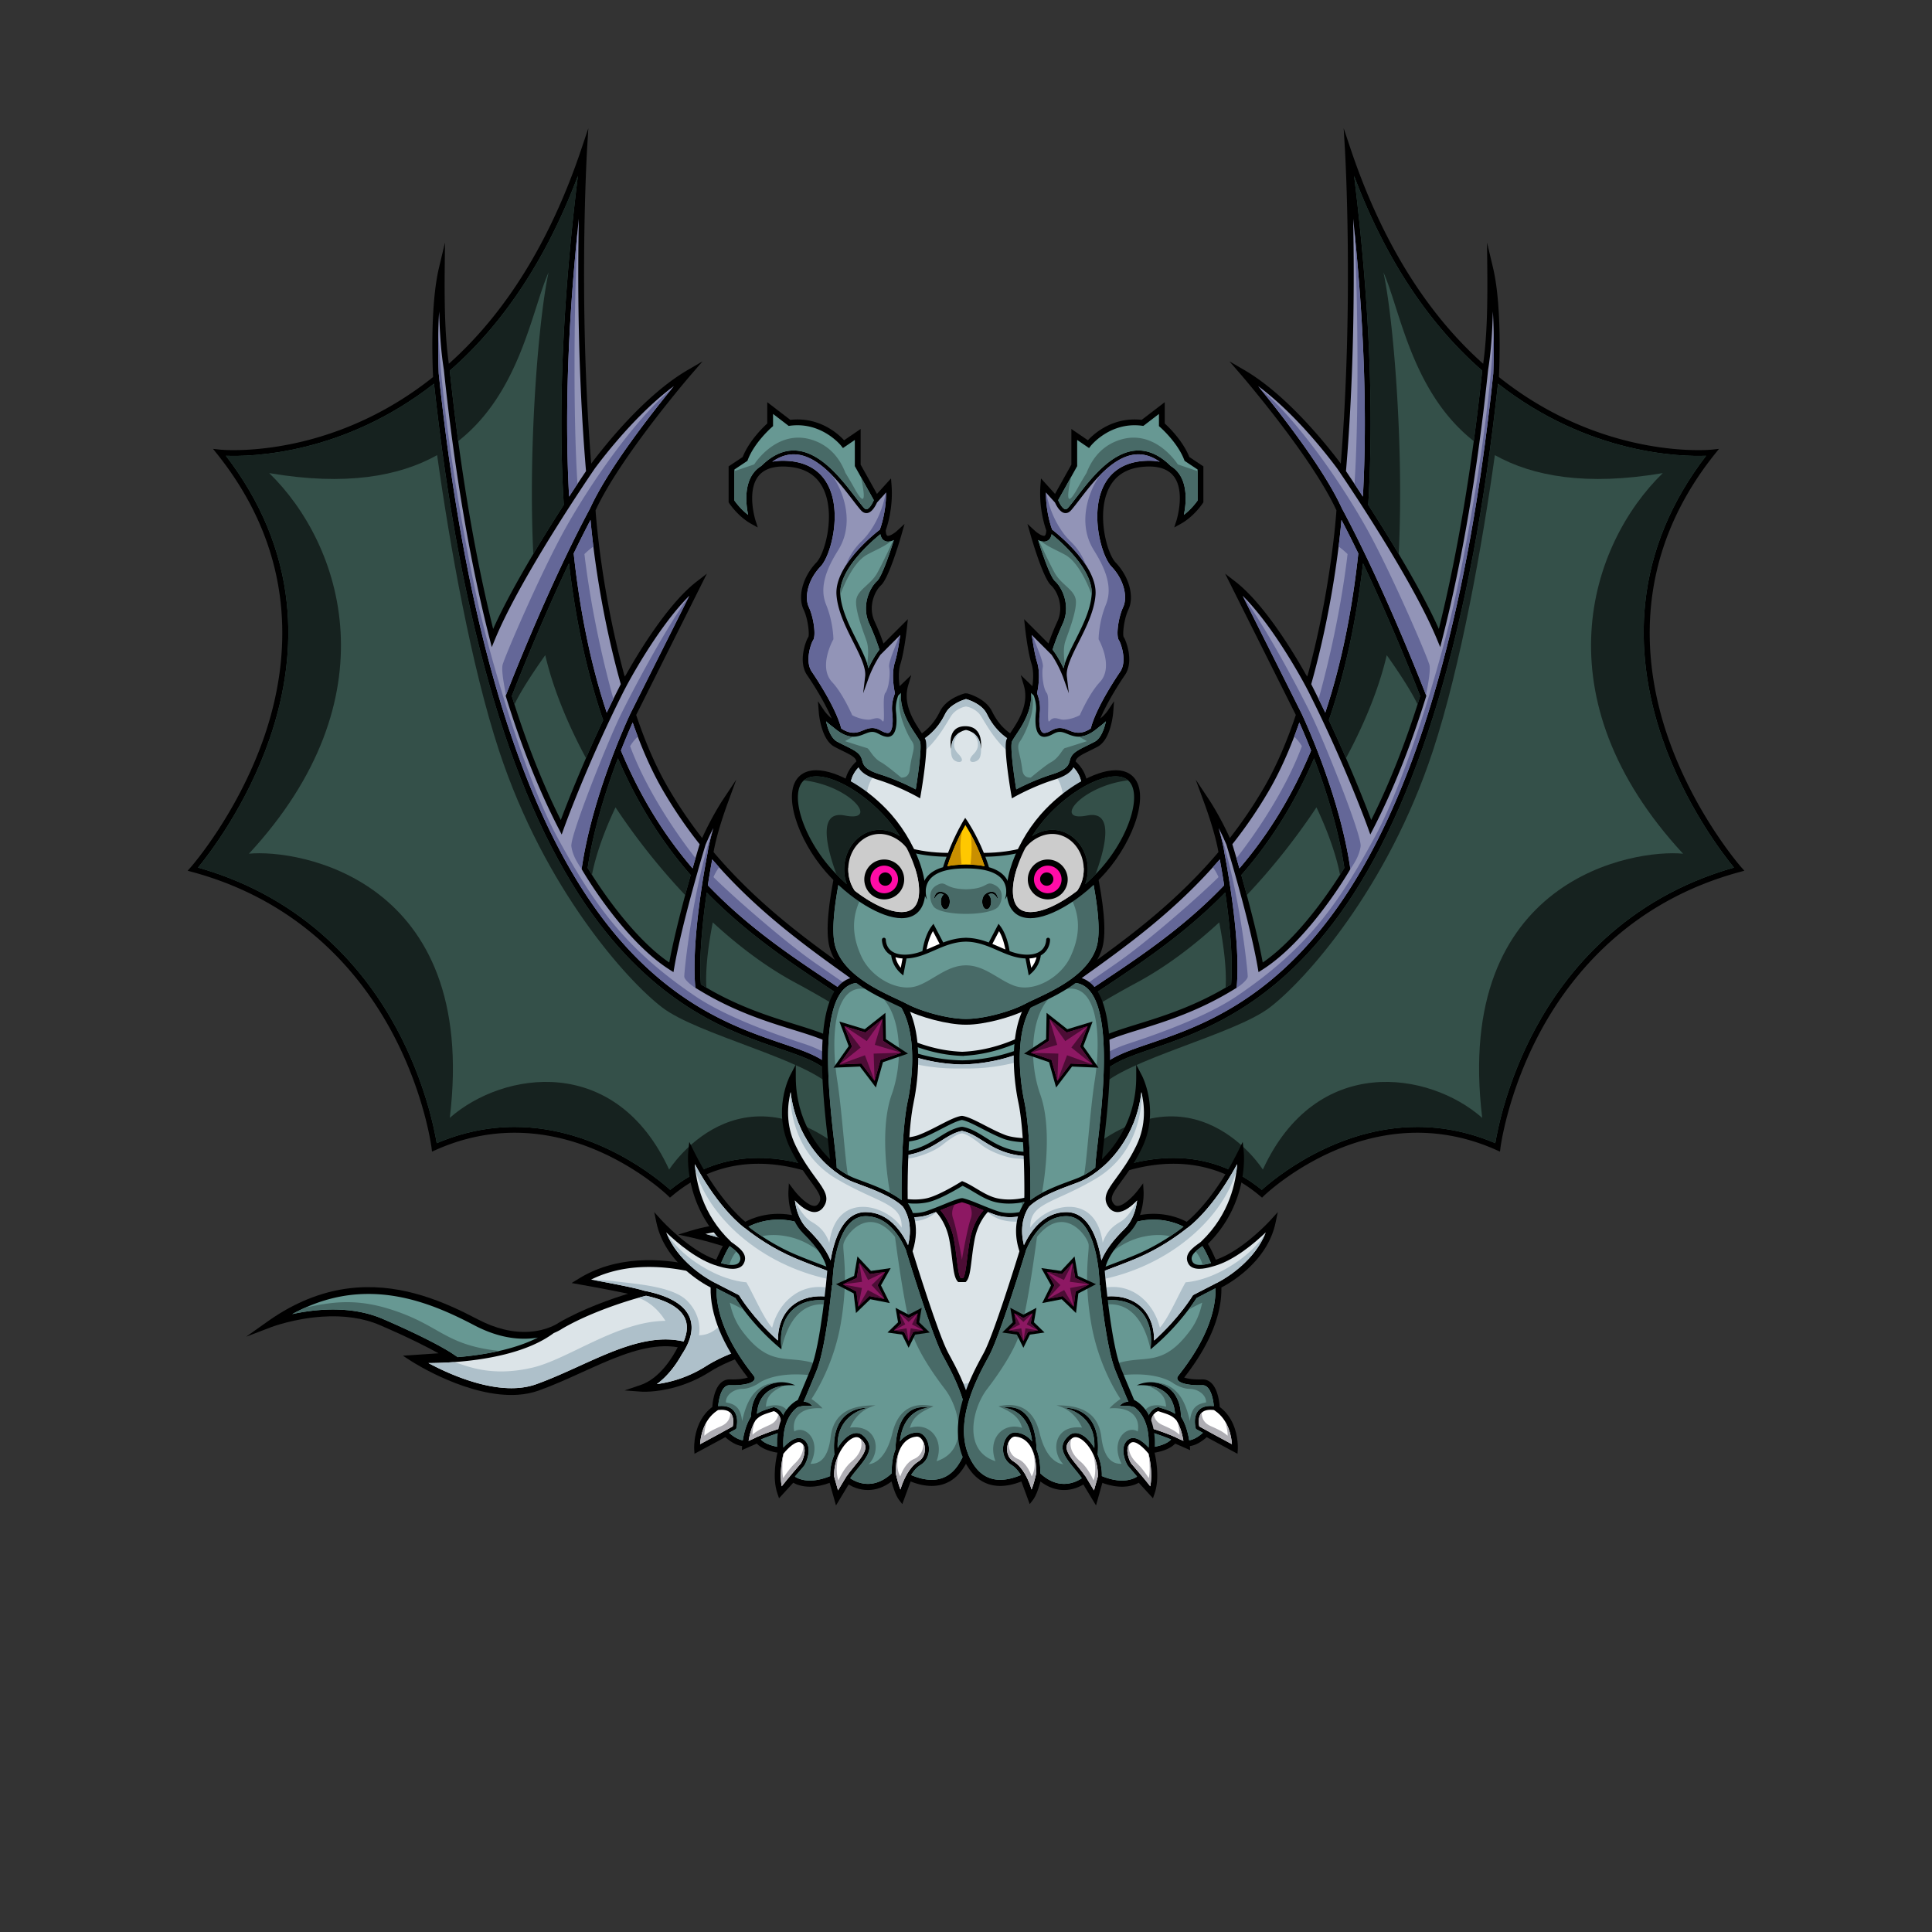 <svg version="1.1" id="dragon" xmlns="http://www.w3.org/2000/svg" xmlns:xlink="http://www.w3.org/1999/xlink" x="0px" y="0px" viewBox="0 0 500 500" enable-background="new 0 0 500 500" xml:space="preserve"><rect x="0" y="0" width="500" height="500" fill="#333333" stroke="none"/><g class="Tail"><path fill="rgb(0,0,0)" d="M248.926 338.797c-2.534-8.461-9.094-9.444-16.689-10.582-4.809-.721-10.259-1.537-15.351-4.504-8.975-5.229-18.732-7.653-28.217-7.009-3.386.23-6.74.847-9.968 1.833l-3.183.973 3.245.72c4.97 1.103 17.736 4.626 22.206 8.612-2.572.318-7.513.904-10.679 1.119-2.045.139-2.494.064-2.518.062l-.064-.026c-2.658-1.065-12.145-4.484-22.626-3.772-5.713.388-10.825 1.943-15.192 4.624l-1.958 1.201 2.278.402c.097.017 7.588 1.34 12.335 2.365-4.169 1.278-11.653 3.854-17.984 7.536l-.077.05c-.027.02-2.725 1.933-7.457 2.254-4.265.29-8.764-.789-13.37-3.206-8.641-4.534-19.098-9.059-31.136-8.241-7.975.541-15.764 3.472-23.153 8.712l-5.676 4.025 6.555-2.504c.057-.022 5.804-2.192 13.043-2.683 5.706-.387 10.758.347 15.018 2.183 7.781 3.352 12.602 5.853 15.178 7.292l-9.218.626 2.206 1.425c.603.39 14.925 9.537 27.545 8.681 1.922-.131 3.727-.494 5.365-1.08 3.794-1.357 7.59-3.081 11.26-4.749 7.076-3.214 13.759-6.25 20.101-6.681 1.645-.112 3.174-.044 4.644.208-1.164 2.299-4.519 8.066-9.636 9.793l-4.109 1.387 4.334.318c.038.002.937.066 2.434-.036 3.033-.206 9.051-1.14 15.276-5.087 6.285-3.983 15.063-6.015 19.307-6.816l-8.986 9.978 1.919.053c.046.001 1.131.029 2.769-.082 3.124-.212 7.572-.874 11.022-2.824 1.768-.999 3.132-2.1 4.451-3.166 2.368-1.912 4.413-3.563 8.055-3.81.397-.027.813-.037 1.239-.031 1.179.018 2.791.17 4.657.347 3.433.324 7.707.727 11.467.472 4.382-.298 7.236-1.431 8.725-3.465 1.261-1.724 1.468-4.044.613-6.897z"/><path fill="#679893" d="M118.447 351.227c6.422-.544 14.568-1.877 20.753-5.064-.642.108-1.324.195-2.054.245-4.621.314-9.459-.836-14.377-3.417-8.409-4.411-18.564-8.815-30.129-8.03-5.793.393-11.497 2.115-17.02 5.132a52.23 52.23 0 017.551-1.088c6.011-.408 11.359.377 15.897 2.332 12.876 5.549 17.652 8.727 17.849 8.859l1.53 1.031z" class="Color_2"/><path fill="#DCE4E8" fill-rule="evenodd" d="M176.92 347.178l.005.001c.742-1.714 1.11-3.558.599-5.289-.898-3.051-4.378-5.25-10.334-6.549l-.975.252c-.117.03-11.762 3.064-20.675 8.239-.19.132-.959.635-2.234 1.165-7.024 5.264-18.278 7.002-26.217 7.541-2.467.168-4.608.22-6.206.228 4.964 2.652 14.558 7.02 23.017 6.446 1.746-.119 3.378-.446 4.851-.973 3.72-1.331 7.48-3.038 11.115-4.69 7.237-3.288 14.072-6.393 20.76-6.847 2.246-.152 4.304.003 6.294.476zm29.215-1.237c1.544-1.671 2.344-3.493 2.382-5.444.076-3.996-3-7.796-5.414-10.157l-.215.028c-.079.011-8.005 1.04-12.479 1.344-2.507.17-3.043.054-3.35-.067l-.067-.028c-2.564-1.027-11.713-4.325-21.791-3.641-4.505.306-8.606 1.374-12.224 3.181 3.809.693 10.968 2.037 13.29 2.751l.383.117c6.927 1.368 10.982 3.906 12.052 7.543.915 3.109-.532 6.399-2.226 8.928-1.192 2.147-3.365 5.439-6.49 7.707a31.583 31.583 0 0012.697-4.629c8.887-5.634 22.006-7.44 22.56-7.514l.892-.119zm41.028-6.65c-2.214-7.391-7.953-8.251-15.22-9.34-4.977-.746-10.617-1.591-16.017-4.737-8.65-5.04-18.034-7.377-27.138-6.759-2.098.142-4.183.44-6.23.888 5.951 1.559 17.92 5.17 20.981 9.672l.12.176c2.602 2.462 6.169 6.691 6.08 11.32-.055 2.883-1.524 5.487-4.372 7.758l-7.369 8.184c.184-.01.378-.021.58-.035 2.396-.163 6.909-.715 10.216-2.583 1.634-.924 2.938-1.977 4.199-2.995 2.506-2.023 4.872-3.934 9.113-4.222.449-.031.92-.042 1.398-.035 1.254.019 2.901.175 4.807.355 3.365.317 7.552.713 11.158.468 3.74-.254 6.211-1.168 7.344-2.716.926-1.265 1.044-3.082.35-5.399z" class="Color_1"/><path fill="#486a67" d="M118.447 351.227c3.294-.279 7.041-.768 10.744-1.606-14.394-1.573-15.207-6.774-28.512-10.887-9.404-2.906-15.604-1.536-21.499-.382a45.967 45.967 0 00-3.56 1.741 52.23 52.23 0 017.551-1.088c6.011-.408 11.359.377 15.897 2.332 12.876 5.549 17.652 8.727 17.849 8.859l1.53 1.031z" class="Shadow_2"/><path fill="#aec0ca" fill-rule="evenodd" d="M175.071 346.844c.233.032.464.07.695.108.387.067.773.136 1.154.226l.005.001c.087-.201.168-.405.244-.609.026-.07.048-.141.073-.211.047-.135.093-.27.135-.406.026-.087.049-.174.073-.26.033-.121.065-.242.094-.363.022-.094.041-.189.06-.283a8.522 8.522 0 00.102-.64 7.44 7.44 0 00.03-.332c.008-.101.015-.202.018-.304.003-.11 0-.219-.002-.329-.002-.1-.002-.2-.009-.3-.008-.119-.025-.237-.04-.355a5.542 5.542 0 00-.179-.897c-.898-3.051-4.378-5.25-10.334-6.549l-.975.252c-.02.005-.374.098-.983.27 3.621 1.343 5.838 4.118 6.977 5.972-12.259.066-25.129 9.899-34.308 12.08-12.392 2.945-18.901-1.506-20.812-1.377-2.467.168-4.608.22-6.206.228 4.964 2.652 14.558 7.02 23.017 6.446 1.746-.119 3.378-.446 4.851-.973 3.72-1.331 7.48-3.038 11.115-4.69 7.237-3.288 14.072-6.393 20.76-6.847a21.638 21.638 0 014.445.142zm31.064-.903c.734-.794 1.294-1.624 1.69-2.484.215-.467.381-.943.495-1.428l.008-.029c.051-.218.089-.438.119-.66.004-.03.012-.06.015-.091.031-.249.05-.499.055-.752a8.011 8.011 0 00-.041-.904c-.004-.034-.009-.067-.012-.101a8.977 8.977 0 00-.138-.859c-.691-3.29-3.188-6.303-5.223-8.293l-.215.028c-.027.004-.959.125-2.352.295 3.153 2.475 4.036 5.835 4.229 8.181-6.67.496-15.502 1.739-19.132 4.86-1.538 1.323-3.169 1.837-4.751 1.864.53-3.004-.494-6.465-3.195-9.059-3.716-3.57-12.852-4.209-18.518-4.9-2.566-.313-4.311-.36-5.459-.318 3.931.721 10.376 1.947 12.557 2.617l.383.117c6.927 1.368 10.982 3.906 12.052 7.543.368 1.249.351 2.527.093 3.774h-.001c-.096.461-.224.918-.38 1.368l-.004.013c-.148.428-.321.849-.511 1.261l-.066.141c-.074.154-.15.307-.227.459l-.074.144c-.325.62-.684 1.213-1.056 1.768-1.192 2.147-3.365 5.439-6.49 7.707a31.583 31.583 0 0012.697-4.629c8.887-5.634 22.006-7.44 22.56-7.514l.892-.119zm41.028-6.65c-2.214-7.391-7.953-8.251-15.22-9.34-3.682-.552-7.727-1.16-11.769-2.712 3.432 3.958 17.188 5.864 19.727 7.06 2.395 1.128 7.043 7.541-7.857 6.601-5.468-1.206-10.278-2.071-12.773-1.319-2.35.708-5.154.786-7.867.576.113-2.506-.499-5.615-3.438-9.683-3.955-5.859-11.558-8.633-18.205-10.236-2.967-.716-5.219-.855-6.808-.79 6.07 1.611 17.591 5.162 20.586 9.567l.12.176c2.602 2.462 6.169 6.691 6.08 11.32a8.583 8.583 0 01-.077.953c-.02.149-.05.296-.078.443a10.08 10.08 0 01-.095.452 8.345 8.345 0 01-.164.575c-.027.086-.058.17-.088.256a9.33 9.33 0 01-.262.664c-.71 1.582-1.908 3.059-3.608 4.415l-7.369 8.184c.184-.01.378-.021.58-.035 2.396-.163 6.909-.715 10.216-2.583 1.634-.924 2.938-1.977 4.199-2.995 2.506-2.023 4.872-3.934 9.113-4.222.28-.019.578-.017.872-.022.177-.002.346-.016.526-.013 1.254.019 2.901.175 4.807.355 3.365.317 7.552.713 11.158.468 3.74-.254 6.211-1.168 7.344-2.716.089-.121.165-.25.237-.382.698-1.239.741-2.921.113-5.017z" class="Shadow_1"/></g><g class="Left_wing"><path fill="rgb(0,0,0)" d="M49.363 224.441c.121-.136 12.209-13.91 19.06-33.912 6.307-18.412 9.316-46.016-12.168-72.956l-1.118-1.401 1.783.188c.013.001 1.303.135 3.547.135 8.411 0 30.222-1.849 51.613-18.911-.136-2.739-.792-18.559 1.532-28.319l1.548-6.501-.069 6.682c-.115 11.215.196 18.531 1.065 24.695 14.801-13.187 26.339-31.887 34.308-55.608l1.796-5.347-.337 5.631c-.023.396-2.289 39.432 1.083 81.17 3.445-4.604 13.848-17.74 24.916-24.196l3.898-2.274-2.953 3.413c-.184.212-18.353 21.28-24.736 35.142.139 2.065 1.543 21.05 7.536 43.023l.14-.271.068.036c2.817-5.053 10.699-18.401 18.466-24.39l2.595-2.001-18.294 36.558c2.411 7.201 5.163 13.493 8.181 18.703a115.856 115.856 0 008.892 13.155c2.555-5.663 5.306-9.818 5.335-9.862l3.501-5.259-2.172 5.933c-2.697 7.364-3.519 11.672-3.708 12.826 11.731 13.874 24.921 23.282 36.567 31.588 15.991 11.406 28.621 20.414 26.344 34.779-1.443 9.099-11.959 17.954-20.96 24.651l-.456.339-.45-.348c-.134-.103-13.577-10.352-29.405-10.352-8.313 0-15.85 2.803-22.403 8.332l-.522.44-.487-.478c-.166-.163-16.91-16.322-39.698-16.322-6.957 0-13.844 1.504-20.47 4.472l-.927.415-.124-1.009c-.017-.141-1.831-14.292-10.353-30.11-7.857-14.583-23.186-33.578-51.598-41.257l-1.169-.316.803-.906z"/><path fill="#9294b7" fill-rule="evenodd" d="M151.661 121.927c-2.128-25.158-2.179-49.527-1.861-65.319-2.832 26.744-3.679 50.866-2.515 71.925a483.896 483.896 0 014.376-6.606zm-38.119-25.271c6.719 64.074 20.563 110.945 41.146 139.31 17.164 23.654 35.516 29.909 47.659 34.049 3.111 1.06 5.797 1.975 8.026 3.02 8.302 3.888 13.795 11.71 15.885 22.619 1.123 5.867.994 11.085.817 13.671 8.443-6.389 17.737-14.541 19.025-22.67 2.132-13.448-9.556-21.784-25.733-33.323-11.456-8.171-24.394-17.415-36.042-30.922a223.36 223.36 0 00-1.132 6.7c.944.99 1.925 1.98 2.917 2.947 9.588 9.335 19.769 16.112 28.753 22.09 7.502 4.994 13.982 9.307 18.98 14.233 5.256 4.301 7.943 9.173 7.99 14.483.087 9.89-8.956 17.656-9.341 17.982l-1.411 1.194.18-1.84c.021-.216 1.895-21.659-17.155-30.581-2.361-1.106-5.36-2.036-8.832-3.113-6.964-2.161-15.63-4.849-24.998-10.676l-.318-.198-.033-.374c-1.105-12.746 3.038-33.753 3.213-34.631.036-.271.329-2.356 1.475-6.314a74.809 74.809 0 00-2.01 4.277c-.301.991-6.122 20.23-8.118 31.886l-.19 1.107-.95-.6c-11.964-7.545-22.256-25.098-22.689-25.841l-.131-.226.037-.26c2.682-18.319 11.301-37.239 12.464-39.734l-.003-.01 15.372-30.719c-8.278 8.211-16.177 23.166-16.265 23.334l-.698 1.33c-9.588 19.044-15.424 35.319-15.486 35.49l-.581 1.63-.792-1.538c-5.087-9.878-9.672-21.354-13.626-34.107l-.077-.248.094-.243c.104-.272 10.568-27.44 21.737-48.246 4.741-10.394 16.06-24.794 21.708-31.676-9.467 6.999-17.784 17.702-20.463 21.317-.355.517-2.984 4.357-6.511 9.824l.002.022-.017.002c-6.143 9.52-14.993 23.947-19.286 34.31l-.863 2.082-.557-2.184c-5.119-20.064-9.102-43.475-11.84-69.581-.675-4.264-1.068-8.985-1.225-15.115-.404 6.731-.214 13.385-.107 16.061zm34.929 46.574c1.638 15.23 4.515 29.078 8.555 41.202a334.9 334.9 0 013.631-7.365c-5.359-19.07-7.268-36.182-7.831-42.504a309.887 309.887 0 00-4.355 8.667zm12.226 51.019c4.85 11.605 10.927 21.594 18.544 30.484a449.885 449.885 0 011.827-6.249 117.3 117.3 0 01-9.542-14.002c-2.858-4.933-5.473-10.818-7.793-17.495a171.952 171.952 0 00-3.036 7.262z" class="Mod_1"/><path fill="#345049" d="M69.842 191.015c4.088-11.933 5.563-23.683 4.383-34.92-1.422-13.547-6.723-26.369-15.764-38.137 6.43.247 30.321-.251 53.86-18.666 6.843 63.065 20.682 109.344 41.153 137.555 17.444 24.039 36.066 30.387 48.389 34.587 3.069 1.046 5.719 1.95 7.874 2.959 16.634 7.791 16.203 29.629 15.81 35.164-3.561-2.484-15.333-9.877-29.236-9.877-8.461 0-16.148 2.778-22.859 8.261-2.985-2.702-19.057-16.289-40.251-16.289-6.854 0-13.638 1.415-20.181 4.208-.577-3.525-3.017-15.999-10.373-29.652-7.891-14.647-23.193-33.669-51.397-41.68 2.803-3.414 12.65-16.165 18.592-33.513z" class="Mod_2"/><path fill="#345049" fill-rule="evenodd" d="M182.913 230.981c-1.04 7.154-2.073 16.701-1.524 23.773 9.083 5.588 17.528 8.208 24.329 10.318 3.526 1.094 6.57 2.038 9.025 3.188 16.59 7.77 18.065 24.575 18.073 30.206 2.465-2.515 7.582-8.587 7.517-15.598-.045-4.849-2.557-9.34-7.466-13.348l-.053-.047c-4.898-4.836-11.332-9.119-18.783-14.077-9.037-6.015-19.28-12.832-28.967-22.265a114.75 114.75 0 01-2.151-2.15zm-22.992-34.724c-2.865 7.547-6.293 18.036-7.836 28.354 1.214 2.029 10.558 17.287 21.121 24.486 1.277-6.946 3.703-16.083 5.545-22.634-7.707-8.834-13.881-18.737-18.83-30.206zm-12.673-50.476c-7.721 16.256-13.959 32.21-14.791 34.355 3.708 11.919 7.967 22.702 12.673 32.087 1.413-3.769 5.275-13.734 10.97-25.837-4.12-11.944-7.094-25.593-8.852-40.605zm-30.843-49.864c2.632 24.963 6.404 47.442 11.223 66.86 4.508-10.095 12.515-23.162 18.281-32.118-1.516-24.424-.289-53.03 3.648-85.129-8.059 21.282-19.192 38.209-33.152 50.387z" class="Mod_2"/><path fill="#646798" fill-rule="evenodd" d="M163.023 184.911l15.358-30.69c-6.652 9.112-15.185 25.582-17.707 30.718-3.375 6.875-13.166 31.333-12.803 34.083.363 2.75 2.137 5.084 2.654 5.893l.037-.26c2.682-18.319 11.301-37.239 12.464-39.734l-.003-.01zm-4.274-4.029c-1.247-4.413-5.417-19.969-7.5-37.483a19.46 19.46 0 012.317-1.949c-.359-2.91-.595-5.259-.74-6.887a309.887 309.887 0 00-4.355 8.667c1.638 15.23 4.515 29.078 8.555 41.202a340.28 340.28 0 011.723-3.55zm-6.048-49.288c4.586-10.054 15.325-23.854 21.135-30.975-9.666 8.039-21.207 24.733-27.757 36.57-6.213 11.229-15.655 33.125-16.03 34.969-.375 1.844.915 7.682.915 7.682.104-.272 10.568-27.44 21.737-48.246zm-3.227-71.784c-2.566 25.468-3.306 48.509-2.189 68.723a562.993 562.993 0 012.17-3.305c-1.132-16.93-.917-47.139.019-65.418zm29.767 164.923c.276-.968.532-1.857.763-2.648-1.94-2.442-11.866-15.305-16.932-28.982a11.266 11.266 0 011.998-2.46 134.981 134.981 0 01-1.337-3.656 171.952 171.952 0 00-3.036 7.262c4.85 11.605 10.927 21.594 18.544 30.484zM113.542 96.656c6.719 64.074 20.563 110.945 41.146 139.31 17.164 23.654 35.516 29.909 47.659 34.049 3.111 1.06 5.797 1.975 8.026 3.02 8.302 3.888 13.795 11.71 15.885 22.619 1.123 5.867.994 11.085.817 13.671 8.443-6.389 17.737-14.541 19.025-22.67.542-3.414.189-6.498-.899-9.39 3.671 15.043-11.16 24.454-15.952 27.059.264-4.246.056-10.341-2.269-16.052-4.139-10.166-10.806-15.5-18.972-18.166-8.167-2.667-20.412-7.104-28.131-12.334-18.204-12.333-26.284-23.812-35.703-41.208-8.608-15.901-18.033-48.463-21.125-63.5-4.941-23.42-8.956-50.614-9.606-67.322-.105 4.763.019 8.931.099 10.914zm69.596 123.97c.036-.271.329-2.356 1.475-6.314-5.394 15.624-7.605 37.627-7.522 38.46.083.834 1.917 2.334 2.867 2.859l-.033-.374c-1.105-12.746 3.038-33.753 3.213-34.631zm60.12 62.313c.209-9.206-6.099-15.17-11.667-19.503 0 0-10.936-7.497-20.618-14.204-7.825-5.421-21.621-17.524-26.325-22.238.43-1.012.953-1.863 1.471-2.558-.6-.667-1.2-1.337-1.794-2.026a223.36 223.36 0 00-1.132 6.7c.944.99 1.925 1.98 2.917 2.947 9.588 9.335 19.769 16.112 28.753 22.09 7.502 4.994 13.982 9.307 18.98 14.233 5.256 4.301 7.943 9.173 7.99 14.483.087 9.89-8.956 17.656-9.341 17.982 0 0 .11-.087.308-.252 1.79-1.494 10.27-9.397 10.458-17.654z" class="Shadow_4"/><path fill="#16221f" fill-rule="evenodd" d="M182.913 230.981c-1.04 7.154-2.073 16.701-1.524 23.773.479.295.956.577 1.432.856-.372-5.409.803-12.631 1.644-16.904 6.835 6.299 14.015 11.645 21.212 15.521 30.016 16.165 30.497 22.962 28.891 29.462-.445 1.805-1.465 4.071-2.704 6.405.787 3.51.95 6.536.952 8.372 2.465-2.515 7.582-8.587 7.517-15.598-.045-4.849-2.557-9.34-7.466-13.348l-.053-.047c-4.898-4.836-11.332-9.119-18.783-14.077-9.037-6.015-19.28-12.832-28.967-22.265a114.75 114.75 0 01-2.151-2.15zM116.405 95.917a632.293 632.293 0 002.186 18.243c16.045-12.601 19.045-34.011 23.383-43.672-2.49 11.232-5.351 44.483-3.958 72.888a435.283 435.283 0 017.893-12.717c-1.516-24.424-.289-53.03 3.648-85.129-8.059 21.282-19.192 38.209-33.152 50.387zm43.516 100.34c-2.865 7.547-6.293 18.036-7.836 28.354.187.312.568.939 1.114 1.799 1.274-6.644 4.258-13.592 6.1-17.466 5.314 8.005 11.437 15.742 18.026 22.701.494-1.834.977-3.586 1.426-5.182-7.707-8.834-13.881-18.737-18.83-30.206zm-12.673-50.476c-7.721 16.256-13.959 32.21-14.791 34.355.227.73.457 1.455.688 2.177 1.689-3.663 5.428-9.177 7.965-12.757 1.954 8.374 5.63 17.503 10.546 26.647a368.029 368.029 0 014.444-9.817c-4.12-11.944-7.094-25.593-8.852-40.605z" class="Shadow_5"/><path fill="#16221f" fill-rule="evenodd" d="M51.25 224.528c28.204 8.011 43.506 27.033 51.397 41.68 7.356 13.653 9.796 26.127 10.373 29.652 6.543-2.793 13.327-4.208 20.181-4.208 21.194 0 37.266 13.587 40.251 16.289 6.711-5.483 14.398-8.261 22.859-8.261 13.903 0 25.675 7.393 29.236 9.877.393-5.535.824-27.373-15.81-35.164-2.155-1.009-4.805-1.913-7.874-2.959-12.323-4.2-30.945-10.548-48.389-34.587-20.471-28.211-34.31-74.49-41.153-137.555-23.539 18.415-47.43 18.913-53.86 18.666 9.041 11.768 14.342 24.59 15.764 38.137 1.18 11.238-.295 22.987-4.383 34.92-5.942 17.348-15.789 30.099-18.592 33.513zm13.174-3.589c37.25-40.25 24.25-80 5.25-98.5 19.797 3.366 33.599.843 43.458-4.649 3.264 23.339 8.859 54.754 16.042 76.551 11.75 35.651 33 59.348 42.195 66.382 9.196 7.035 37.305 13.466 44.055 20.716 3.619 3.886 4.784 11.679 5.087 18.073-29.249-25.565-47.337 3.177-47.337 3.177-13.846-30.081-43-25.5-56.769-13.39 7.519-62.11-39.481-69.61-51.981-68.36z" class="Shadow_5"/></g><g class="Right_wing"><path fill="rgb(0,0,0)" d="M450.637 224.441c-.121-.136-12.209-13.91-19.06-33.912-6.307-18.412-9.316-46.016 12.168-72.956l1.118-1.401-1.783.188c-.013.001-1.303.135-3.547.135-8.411 0-30.222-1.849-51.613-18.911.136-2.739.792-18.559-1.532-28.319l-1.548-6.501.069 6.682c.115 11.215-.196 18.531-1.065 24.695-14.801-13.187-26.339-31.887-34.307-55.608l-1.797-5.347.337 5.631c.023.396 2.289 39.432-1.083 81.17-3.445-4.604-13.848-17.74-24.915-24.196l-3.899-2.274 2.953 3.413c.184.212 18.353 21.28 24.736 35.142-.139 2.065-1.543 21.05-7.536 43.023l-.14-.271-.068.036c-2.817-5.053-10.699-18.401-18.466-24.39l-2.595-2.001 18.294 36.558c-2.411 7.201-5.163 13.493-8.181 18.703a115.856 115.856 0 01-8.892 13.155c-2.555-5.663-5.306-9.818-5.335-9.862l-3.501-5.259 2.172 5.933c2.697 7.364 3.519 11.672 3.708 12.826-11.731 13.874-24.921 23.282-36.567 31.588-15.991 11.406-28.621 20.414-26.344 34.779 1.443 9.099 11.959 17.954 20.96 24.651l.456.339.45-.348c.134-.103 13.577-10.352 29.405-10.352 8.313 0 15.85 2.803 22.403 8.332l.522.44.487-.478c.166-.163 16.91-16.322 39.698-16.322 6.957 0 13.844 1.504 20.47 4.472l.927.415.124-1.009c.017-.141 1.831-14.292 10.353-30.11 7.857-14.583 23.186-33.578 51.598-41.257l1.169-.316-.803-.906z"/><path fill="#9294b7" fill-rule="evenodd" d="M352.715 128.533c1.164-21.059.317-45.181-2.515-71.925.318 15.792.267 40.161-1.861 65.319a483.896 483.896 0 014.376 6.606zm33.636-47.938c-.157 6.13-.55 10.851-1.225 15.115-2.738 26.106-6.721 49.517-11.84 69.581l-.557 2.184-.863-2.082c-4.293-10.363-13.143-24.79-19.286-34.31l-.017-.001.002-.023a439.588 439.588 0 00-6.511-9.824c-2.679-3.615-10.996-14.318-20.463-21.317 5.648 6.882 16.967 21.282 21.708 31.676 11.169 20.806 21.633 47.974 21.738 48.246l.093.243-.077.248c-3.954 12.753-8.539 24.229-13.626 34.107l-.792 1.538-.581-1.63c-.062-.171-5.898-16.446-15.486-35.49l-.698-1.33c-.088-.168-7.987-15.123-16.265-23.334l15.372 30.719-.003.01c1.163 2.495 9.782 21.415 12.464 39.734l.037.26-.131.226c-.432.743-10.725 18.296-22.689 25.841l-.95.6-.189-1.107c-1.997-11.656-7.818-30.895-8.119-31.886a74.809 74.809 0 00-2.01-4.277c1.146 3.958 1.439 6.043 1.475 6.314.175.878 4.318 21.885 3.213 34.631l-.033.374-.318.198c-9.368 5.827-18.034 8.515-24.998 10.676-3.472 1.077-6.471 2.007-8.832 3.113-19.05 8.922-17.176 30.365-17.155 30.581l.18 1.84-1.411-1.194c-.385-.326-9.428-8.092-9.341-17.982.047-5.31 2.734-10.182 7.99-14.483 4.998-4.926 11.478-9.239 18.98-14.233 8.984-5.978 19.165-12.755 28.753-22.09.992-.967 1.973-1.957 2.918-2.947a225.97 225.97 0 00-1.133-6.7c-11.648 13.507-24.586 22.751-36.042 30.922-16.177 11.539-27.865 19.875-25.733 33.323 1.288 8.129 10.582 16.281 19.025 22.67-.177-2.586-.306-7.804.817-13.671 2.09-10.909 7.583-18.731 15.885-22.619 2.229-1.045 4.915-1.96 8.026-3.02 12.143-4.14 30.495-10.395 47.659-34.049 20.583-28.365 34.427-75.236 41.146-139.31.107-2.676.297-9.33-.107-16.061zm-39.177 53.968c-.563 6.322-2.472 23.434-7.831 42.504a334.9 334.9 0 013.631 7.365c4.04-12.124 6.917-25.972 8.555-41.202a309.887 309.887 0 00-4.355-8.667zm-10.907 52.424c-2.32 6.677-4.935 12.562-7.792 17.495a117.427 117.427 0 01-9.543 14.002c.258.856.943 3.148 1.827 6.249 7.617-8.89 13.695-18.879 18.545-30.484a173.03 173.03 0 00-3.037-7.262z" class="Mod_1"/><path fill="#345049" d="M430.158 191.015c-4.088-11.933-5.563-23.683-4.383-34.92 1.422-13.547 6.723-26.369 15.764-38.137-6.43.247-30.321-.251-53.86-18.666-6.843 63.065-20.682 109.344-41.153 137.555-17.444 24.039-36.066 30.387-48.389 34.587-3.069 1.046-5.719 1.95-7.874 2.959-16.634 7.791-16.203 29.629-15.81 35.164 3.561-2.484 15.333-9.877 29.236-9.877 8.461 0 16.148 2.778 22.859 8.261 2.985-2.702 19.057-16.289 40.251-16.289 6.854 0 13.638 1.415 20.181 4.208.577-3.525 3.017-15.999 10.373-29.652 7.891-14.647 23.193-33.669 51.397-41.68-2.803-3.414-12.65-16.165-18.592-33.513z" class="Mod_2"/><path fill="#345049" fill-rule="evenodd" d="M314.936 233.131c-9.687 9.433-19.93 16.25-28.967 22.265-7.451 4.958-13.885 9.241-18.783 14.077l-.053.047c-4.909 4.008-7.421 8.499-7.466 13.348-.065 7.011 5.052 13.083 7.517 15.598.008-5.631 1.483-22.436 18.073-30.206 2.455-1.15 5.499-2.094 9.025-3.188 6.801-2.11 15.246-4.73 24.329-10.318.549-7.072-.484-16.619-1.524-23.773a114.75 114.75 0 01-2.151 2.15zm6.313-6.668c1.842 6.551 4.268 15.688 5.545 22.634 10.563-7.199 19.907-22.457 21.121-24.486-1.543-10.318-4.971-20.807-7.836-28.354-4.949 11.469-11.123 21.372-18.83 30.206zm22.651-40.077c5.695 12.103 9.557 22.068 10.97 25.837 4.706-9.385 8.965-20.168 12.673-32.087-.832-2.145-7.07-18.099-14.791-34.355-1.758 15.012-4.732 28.661-8.852 40.605zm6.543-140.856c3.937 32.099 5.164 60.705 3.648 85.129 5.766 8.956 13.773 22.023 18.281 32.118 4.819-19.418 8.591-41.897 11.223-66.86-13.96-12.178-25.093-29.105-33.152-50.387z" class="Mod_2"/><path fill="#646798" fill-rule="evenodd" d="M336.974 184.921c1.163 2.495 9.782 21.415 12.464 39.734l.037.26c.517-.809 2.291-3.143 2.654-5.893s-9.428-27.208-12.803-34.083c-2.522-5.136-11.055-21.606-17.707-30.718l15.358 30.69-.003.01zm6-.489c4.04-12.124 6.917-25.972 8.555-41.202a309.887 309.887 0 00-4.355-8.667 204.12 204.12 0 01-.74 6.887 19.46 19.46 0 012.317 1.949c-2.083 17.514-6.253 33.07-7.5 37.483a340.28 340.28 0 011.723 3.55zm26.063-4.592s1.289-5.838.914-7.682c-.375-1.844-9.816-23.74-16.03-34.969-6.55-11.837-18.091-28.531-27.757-36.57 5.81 7.121 16.549 20.921 21.135 30.975 11.169 20.806 21.633 47.974 21.738 48.246zm-18.492-54.612c.653.987 1.379 2.091 2.17 3.305 1.117-20.214.377-43.255-2.189-68.723.936 18.279 1.151 48.488.019 65.418zm-11.241 69.021a173.03 173.03 0 00-3.037-7.262c-.435 1.25-.883 2.463-1.337 3.656a11.266 11.266 0 011.998 2.46c-5.066 13.677-14.992 26.54-16.932 28.982.231.791.487 1.68.763 2.648 7.617-8.89 13.695-18.879 18.545-30.484zm47.253-108.507c-.65 16.708-4.665 43.902-9.606 67.322-3.092 15.037-12.517 47.599-21.125 63.5-9.419 17.396-17.499 28.875-35.703 41.208-7.719 5.23-19.964 9.667-28.131 12.334-8.166 2.666-14.833 8-18.972 18.166-2.325 5.711-2.533 11.806-2.269 16.052-4.792-2.605-19.623-12.016-15.952-27.059-1.088 2.892-1.441 5.976-.899 9.39 1.288 8.129 10.582 16.281 19.025 22.67-.177-2.586-.306-7.804.817-13.671 2.09-10.909 7.583-18.731 15.885-22.619 2.229-1.045 4.915-1.96 8.026-3.02 12.143-4.14 30.495-10.395 47.659-34.049 20.583-28.365 34.427-75.236 41.146-139.31.08-1.983.204-6.151.099-10.914zm-66.482 169.515l-.033.374c.95-.525 2.784-2.025 2.867-2.859.083-.833-2.128-22.836-7.522-38.46 1.146 3.958 1.439 6.043 1.475 6.314.175.878 4.318 21.885 3.213 34.631zM267.2 300.593c.198.165.308.252.308.252-.385-.326-9.428-8.092-9.341-17.982.047-5.31 2.734-10.182 7.99-14.483 4.998-4.926 11.478-9.239 18.98-14.233 8.984-5.978 19.165-12.755 28.753-22.09.992-.967 1.973-1.957 2.918-2.947a225.97 225.97 0 00-1.133-6.7c-.594.689-1.194 1.359-1.794 2.026a12.388 12.388 0 011.471 2.558c-4.704 4.714-18.5 16.817-26.325 22.238-9.682 6.707-20.618 14.204-20.618 14.204-5.568 4.333-11.876 10.297-11.667 19.503.188 8.257 8.668 16.16 10.458 17.654z" class="Shadow_4"/><path fill="#16221f" fill-rule="evenodd" d="M314.936 233.131c-9.687 9.433-19.93 16.25-28.967 22.265-7.451 4.958-13.885 9.241-18.783 14.077l-.053.047c-4.909 4.008-7.421 8.499-7.466 13.348-.065 7.011 5.052 13.083 7.517 15.598.002-1.836.165-4.862.952-8.372-1.239-2.334-2.258-4.6-2.704-6.405-1.606-6.5-1.125-13.297 28.891-29.462 7.197-3.876 14.377-9.222 21.212-15.521.841 4.273 2.016 11.495 1.644 16.904.476-.279.953-.561 1.432-.856.549-7.072-.484-16.619-1.524-23.773a114.75 114.75 0 01-2.151 2.15zM350.443 45.53c3.937 32.099 5.164 60.705 3.648 85.129a435.283 435.283 0 017.893 12.717c1.393-28.405-1.468-61.656-3.958-72.888 4.338 9.661 7.338 31.071 23.383 43.672a632.293 632.293 0 002.186-18.243c-13.96-12.178-25.093-29.105-33.152-50.387zm-29.194 180.933c.449 1.596.932 3.348 1.426 5.182 6.589-6.959 12.712-14.696 18.026-22.701 1.842 3.874 4.826 10.822 6.1 17.466a84.48 84.48 0 001.114-1.799c-1.543-10.318-4.971-20.807-7.836-28.354-4.949 11.469-11.123 21.372-18.83 30.206zm22.651-40.077a368.029 368.029 0 014.444 9.817c4.916-9.144 8.592-18.273 10.546-26.647 2.537 3.58 6.276 9.094 7.965 12.757.231-.722.461-1.447.688-2.177-.832-2.145-7.07-18.099-14.791-34.355-1.758 15.012-4.732 28.661-8.852 40.605z" class="Shadow_5"/><path fill="#16221f" fill-rule="evenodd" d="M430.158 191.015c-4.088-11.933-5.563-23.683-4.383-34.92 1.422-13.547 6.723-26.369 15.764-38.137-6.43.247-30.321-.251-53.86-18.666-6.843 63.065-20.682 109.344-41.153 137.555-17.444 24.039-36.066 30.387-48.389 34.587-3.069 1.046-5.719 1.95-7.874 2.959-16.634 7.791-16.203 29.629-15.81 35.164 3.561-2.484 15.333-9.877 29.236-9.877 8.461 0 16.148 2.778 22.859 8.261 2.985-2.702 19.057-16.289 40.251-16.289 6.854 0 13.638 1.415 20.181 4.208.577-3.525 3.017-15.999 10.373-29.652 7.891-14.647 23.193-33.669 51.397-41.68-2.803-3.414-12.65-16.165-18.592-33.513zm-46.563 98.284c-13.769-12.11-42.923-16.691-56.769 13.39 0 0-18.088-28.742-47.337-3.177.303-6.394 1.468-14.187 5.087-18.073 6.75-7.25 34.859-13.681 44.055-20.716 9.195-7.034 30.445-30.731 42.195-66.382 7.183-21.797 12.778-53.212 16.042-76.551 9.859 5.492 23.661 8.015 43.458 4.649-19 18.5-32 58.25 5.25 98.5-12.5-1.25-59.5 6.25-51.981 68.36z" class="Shadow_5"/></g><g class="Body"><path fill="rgb(0,0,0)" d="M269.377 311.34l-1.648.352-.025-.747c4.762-2.254 6.09-11.063 5.785-12.141-.234-.83-1.381-1.282-2.36-1.519l.5-1.202c1.311-.238 3.096-1.03 3.493-1.211l.174-.079.121-.136c15.706-17.668 4.546-31.782 4.431-31.923l-.463-.568-2.433 1.181-1.335-1.138c-2.468-11.49-15.078-14.245-23.189-14.806l.002-.014c-.059-.006-1.411-.114-3.48-.113-2.085.003-3.421.107-3.48.113l.002.014c-8.111.562-20.722 3.317-23.189 14.806l-1.335 1.138-2.433-1.181-.464.568c-.114.141-11.274 14.255 4.432 31.923l.121.136.174.079c.397.181 2.182.973 3.493 1.211l.5 1.202c-.979.237-2.126.689-2.36 1.519-.305 1.078 1.024 9.887 5.785 12.141l-.025.747-1.648-.352-.356.395c-.428.475-10.409 11.824-5.475 29.296 4.166 14.754 13.879 23.563 25.983 23.563 12.448 0 22.367-8.809 26.533-23.563 4.934-17.472-5.047-28.821-5.475-29.296l-.356-.395z"/><path fill="#8d1863" d="M248.982 311.147h-.064c-1.244.318-2.547.851-4.187 1.521-.429.176-.885.361-1.356.55.796.878 2.722 3.358 3.496 7.506.353 1.894.567 3.642.755 5.184.262 2.142.49 4.017.973 4.828h.702c.482-.811.711-2.686.973-4.828.188-1.542.402-3.29.755-5.184.774-4.148 2.7-6.628 3.496-7.506-.471-.189-.927-.374-1.355-.549-1.641-.671-2.945-1.204-4.188-1.522z" class="Mod_3"/><path fill="#DCE4E8" fill-rule="evenodd" d="M249.056 272.2c12.876-.549 22.639-8.197 24.728-9.961-2.749-11.753-17.532-13.314-24.496-13.379h-.164c-6.723 0-22.191 1.343-25.008 13.379 2.1 1.773 11.959 9.486 24.941 9.963l-.001-.002zm-22.806 22.245c2.258.175 8.339.503 11.523-.72 1.785-.686 3.578-1.612 5.312-2.508 2.27-1.172 4.231-2.185 5.732-2.424l.158-.009.108.009c1.501.239 3.462 1.252 5.732 2.424 1.734.896 3.527 1.822 5.312 2.508 3.187 1.223 9.266.895 11.524.719.727-.191 1.74-.58 2.478-.906 12.936-14.672 6.49-26.554 4.685-29.284l-1.266.614c-3.059 2.554-13.487 10.253-28.325 10.607l-.001.013c-15.129-.177-25.774-8.035-28.871-10.62l-1.274-.619c-1.865 2.731-8.393 14.45 4.694 29.289.738.326 1.751.716 2.479.907zm43.51 4.207c-.643.212-1.919.536-3.755.536-1.357 0-3.012-.178-4.925-.712-2.856-.797-4.967-2.123-6.83-3.294-1.802-1.132-3.36-2.111-5.277-2.504h-.046c-1.917.393-3.475 1.372-5.277 2.504-1.863 1.171-3.974 2.497-6.83 3.294-4.495 1.253-7.558.545-8.683.176l-.031.005c-.807.11-1.723.382-1.96.577-.092 1.098 1.125 7.677 4.219 9.91 1.517.832 5.707 1.8 9.493.963 3.179-.704 8.785-4.227 8.841-4.263l.282-.177.313.127c1.1.443 2.198 1.101 3.362 1.798 1.721 1.031 3.501 2.098 5.385 2.515 3.786.838 7.974-.13 9.492-.963 3.07-2.212 4.292-8.707 4.216-9.914-.246-.195-1.154-.464-1.955-.573l-.034-.005zm-12.185 15.724a69.394 69.394 0 01-1.914-.711c-.419.426-2.634 2.846-3.453 7.232-.347 1.864-.559 3.596-.745 5.125-.332 2.713-.571 4.674-1.367 5.57l-.179.203h-1.934l-.179-.203c-.796-.896-1.035-2.857-1.367-5.57-.186-1.529-.398-3.261-.745-5.125-.819-4.386-3.034-6.806-3.454-7.232a68.1 68.1 0 01-1.913.711c-1.282.454-2.578.629-3.814.629-3.455 0-6.434-1.363-7.322-1.812-1.764 2.268-8.928 12.681-4.757 27.452 3.953 14.002 13.016 22.361 24.243 22.361 11.571 0 20.84-8.359 24.793-22.361 4.171-14.772-2.994-25.185-4.757-27.452-1.194.604-6.264 2.909-11.136 1.183z" class="Color_1"/><path fill="#679893" fill-rule="evenodd" d="M261.143 311.489a15.75 15.75 0 01-3.391-.355c-2.09-.462-3.959-1.582-5.766-2.665-1.009-.604-1.966-1.178-2.882-1.583-1.224.754-5.953 3.583-8.956 4.248-2.955.653-6.003.305-8.155-.265l-.075 2.267c2.033.673 5.083 1.278 7.963.257a93.687 93.687 0 004.349-1.686c1.654-.676 3.083-1.26 4.441-1.598l.159-.02.315-.002.08.021c1.36.338 2.79.922 4.446 1.599 1.255.513 2.676 1.094 4.347 1.686 2.882 1.021 5.931.416 7.964-.257l-.075-2.265a18.95 18.95 0 01-4.764.618zm14.828-46.773l-1.688-1.44c-2.728 2.231-12.312 9.303-24.821 9.96l-.001.044c-13.014-.312-23.045-7.715-25.844-10.004l-1.687 1.439c3.711 2.92 13.541 9.485 27.104 9.708 13.492-.273 23.246-6.798 26.937-9.707zm-16.32 29.98c-1.85-.711-3.757-1.695-5.439-2.564-2.041-1.054-3.971-2.052-5.263-2.284-1.243.208-3.195 1.217-5.261 2.284-1.682.869-3.589 1.853-5.44 2.564-2.771 1.064-7.335 1.061-10.259.922l.888 2.135c1.171.317 3.832.76 7.584-.287 2.676-.747 4.619-1.967 6.497-3.147 1.846-1.161 3.591-2.257 5.772-2.687l.13-.013.31.013c2.181.43 3.926 1.526 5.772 2.687 1.878 1.18 3.821 2.4 6.497 3.147 3.752 1.047 6.414.604 7.584.286l.888-2.134a55.8 55.8 0 01-2.628.065c-2.606 0-5.6-.207-7.632-.987z" class="Color_2"/><path fill="#aec0ca" fill-rule="evenodd" d="M243.398 253.406c2.013-.05 3.88-.225 5.552-.496 1.672.271 3.539.446 5.552.496 10.504.262 13.685 7.005 15.489 11.634 1.863-1.226 3.171-2.275 3.793-2.801-2.749-11.753-17.532-13.314-24.496-13.379h-.164c-6.723 0-22.191 1.343-25.008 13.379.622.526 1.93 1.574 3.794 2.799 1.803-4.629 4.985-11.37 15.488-11.632zm-17.148 41.039c.64.049 1.592.11 2.694.146a25.9 25.9 0 01-4.678-6.115c-2.145-3.917-5.366-14.004-1.265-19.194 2.245 1.611 6.362 4.193 11.23 5.475 7.025 1.849 11.785 1.776 14.719 1.765 2.934.011 7.694.084 14.719-1.765 4.868-1.282 8.985-3.864 11.23-5.475 4.101 5.19.88 15.277-1.265 19.194a25.9 25.9 0 01-4.678 6.115 61.028 61.028 0 002.695-.147c.727-.191 1.74-.58 2.478-.906 12.936-14.672 6.49-26.554 4.685-29.284l-1.266.614c-3.059 2.554-13.487 10.253-28.325 10.607l-.001.013c-15.129-.177-25.774-8.035-28.871-10.62l-1.274-.619c-1.865 2.731-8.393 14.45 4.694 29.289.738.326 1.751.716 2.479.907zm38.641 15.584c1.144-.247 2.078-.575 2.642-.885 3.07-2.212 4.292-8.707 4.216-9.914-.246-.195-1.154-.464-1.955-.573l-.034-.005c-.643.212-1.919.536-3.755.536-1.357 0-3.012-.178-4.925-.712-2.856-.797-4.967-2.123-6.83-3.294-1.802-1.132-3.36-2.111-5.277-2.504h-.046c-1.917.393-3.475 1.372-5.277 2.504-1.863 1.171-3.974 2.497-6.83 3.294-4.495 1.253-7.558.545-8.683.176l-.031.005c-.807.11-1.723.382-1.96.577-.092 1.098 1.125 7.677 4.219 9.91.564.309 1.499.637 2.644.884-1.102-2.008-3.579-6.647-3.811-8.186-.116-.773.2-1.384.627-1.843 1.512.214 3.2-.057 5.103-.186 2.591-.177 6.876-1.853 8.869-3.441 1.88-1.498 3.849-2.917 5.153-3.072 1.305.155 3.273 1.574 5.153 3.072 1.993 1.588 6.278 3.264 8.869 3.441 1.903.129 3.591.4 5.103.186.427.459.743 1.07.627 1.843-.232 1.539-2.709 6.179-3.811 8.187zm-7.316 4.347a69.394 69.394 0 01-1.914-.711l-.037.039c3.121 2.907 7.752 2.649 10.454 2.162 2.673 4.238 4.21 11.12 3.819 20.914-.448 11.248-6.633 15.501-10.762 18.395-2.281 1.599-6.074 2.5-10.185 3.014-4.111-.514-7.904-1.415-10.185-3.014-4.129-2.894-10.314-7.147-10.762-18.395-.391-9.794 1.146-16.676 3.819-20.914 2.702.487 7.333.745 10.454-2.162l-.038-.039a68.1 68.1 0 01-1.913.711c-1.282.454-2.578.629-3.814.629-3.455 0-6.434-1.363-7.322-1.812-1.764 2.268-8.928 12.681-4.757 27.452 3.953 14.002 13.016 22.361 24.243 22.361 11.571 0 20.84-8.359 24.793-22.361 4.171-14.772-2.994-25.185-4.757-27.452-1.194.604-6.264 2.909-11.136 1.183z" class="Shadow_1"/><path fill="#4c0d35" d="M244.731 312.668c-.429.176-.885.361-1.356.55.796.878 2.722 3.358 3.496 7.506.353 1.894.567 3.642.755 5.184.262 2.142.49 4.017.973 4.828h.702c.482-.811.711-2.686.973-4.828.188-1.542.402-3.29.755-5.184.774-4.148 2.7-6.628 3.496-7.506-.471-.189-.927-.374-1.355-.549a76.94 76.94 0 00-2.353-.932c.437.704.997 2.038.396 3.692-.554 1.527-1.626 6.663-2.263 10.581-.637-3.918-1.709-9.054-2.263-10.581-.601-1.654-.04-2.989.396-3.692-.719.266-1.487.578-2.352.931z" class="Shadow_6"/><path fill="#486a67" fill-rule="evenodd" d="M227.989 295.618l.888 2.135c.482.13 1.22.281 2.179.341l-1.112-2.417a57.3 57.3 0 01-1.955-.059zm-6.059-30.903c.92.724 2.218 1.672 3.854 2.693.784-.343 1.304-.907 1.627-1.383a43.757 43.757 0 01-3.794-2.749l-1.687 1.439zm9.988 48.421c.385.127.808.252 1.258.364l.326-2.305a18.558 18.558 0 01-1.509-.326l-.075 2.267zm42.365-49.86c-.76.622-2.054 1.62-3.794 2.749.323.477.845 1.042 1.631 1.385a43.31 43.31 0 003.851-2.694l-1.688-1.44zm-7.439 34.818a11.082 11.082 0 002.179-.342l.888-2.134c-.594.028-1.255.051-1.955.06l-1.112 2.416zm-2.446 13.098l.326 2.308c.45-.112.872-.237 1.258-.364l-.075-2.265c-.461.122-.975.227-1.509.321z" class="Shadow_2"/></g><g class="Legs"><path fill="rgb(0,0,0)" d="M233.746 353.826c.735-15.075-5.363-19.823-6.54-20.595-6.338-10.528-13.486-16.775-21.248-18.571-6.632-1.533-11.571.72-13.074 1.542-1.537-1.253-7.542-6.63-13.348-18.346l-1.15-2.322-.268 2.578c-.057.548-1.253 13.375 9.279 23.808-.718 1.147-1.284 2.403-1.751 3.441-.102.226-.2.445-.296.653-6.893-2.281-14.106-10.184-14.18-10.266l-1.86-2.054.57 2.712c2.131 10.137 11.791 15.648 14.023 16.798-.123 7.084 3.062 14.853 9.47 23.103l.154.198c-.67.241-2.125.561-4.597.483-.921-.034-1.732.283-2.416.929-1.732 1.637-2.098 5.056-2.173 6.206-5.049 3.754-4.701 10.647-4.684 10.944l.07 1.173 7.977-4.302c1.889 1.704 3.439 2.188 4.357 2.31l-.078 1.054 3.873-1.699c2.318 2.453 7.482 2.688 9.338 2.689.032.172.057.284.065.316l.255 1.104 3.758-2.736c2.283 2.281 4.776 3.036 7.075 3.036 3.901 0 7.248-2.173 8.075-2.756 4.18-.306 7.217-1.873 9.03-4.658 3.883-5.964.769-15.423.294-16.772z"/><path fill="#DCE4E8" d="M185.643 332.292c1.854.944 3.99 2.038 5.496 2.829l.125.066.072.122c.035.059 3.489 5.805 9.984 11.613-.028-6.137 3.325-10.419 8.95-11.293 7.551-1.175 17.087 4.162 22.238 16.135.103-13.649-5.949-17.302-6.013-17.339l-.17-.097-.06-.099c-3.053-1.929-7.753-3.699-12.662-5.547-2.573-.969-5.232-1.97-7.755-3.032-5.87-2.472-10.463-5.745-12.923-7.699l-.329-.234c-.275-.196-6.376-4.627-12.766-16.436.286 4.43 1.866 12.936 9.26 19.99l.198.188.12.086c1.929 1.369 4.329 3.072 3.062 5.463-.535 1.009-1.616 1.362-2.865 1.362-1.039 0-2.193-.245-3.25-.559v.001l-.601-.17c-5.2-1.469-10.494-5.979-13.35-8.716 2.909 7.424 10.16 11.744 12.227 12.852l.646.329.366.171v.014z" class="Color_1"/><path fill="rgb(255,255,255)" fill-rule="evenodd" d="M200.262 365.206c-2.958.921-3.589 1.188-4.665 2.29l-.007-.007c-1.098 1.715-1.625 3.999-1.855 5.406l1.215-.533c2.193-1.17 6.055-2.406 7.201-2.762.293-3.566-1.46-4.275-1.889-4.394zm-14.449-.292v.009l-.315.217c-3.446 2.373-4.174 6.548-4.317 8.612l5.321-2.87-.004-.007 3.138-1.725c.123-.601.395-2.425-.572-3.474-.637-.692-1.729-.947-3.251-.762zm29.284 2.852c-.435-1.23-1.624-1.829-1.912-1.959-1.561-.082-3.512 1.122-4.703 1.988-2.17 1.94-2.151 5.379-1.954 7.223 2.343-2.572 4.174-2.843 5.678-3.062.91-.133 1.634-.238 2.327-.836.712-1.275.902-2.403.564-3.354z" class="none"/><path fill="#679893" fill-rule="evenodd" d="M191.378 326.539c.77-1.451-.555-2.603-2.561-4.038-.726 1.107-1.3 2.357-1.803 3.476-.145.322-.282.62-.415.904 2.017.575 4.16.824 4.779-.342zm22.369 1.207c4.15 1.562 8.153 3.07 11.202 4.694-5.868-9.218-12.364-14.707-19.329-16.318-5.96-1.379-10.478.589-11.908 1.341 2.482 1.934 6.829 4.955 12.316 7.265 2.504 1.055 5.155 2.053 7.719 3.018zm19.315 29.133c-4.28-14.815-14.773-21.516-22.847-20.262-5.416.842-8.505 5.214-8.06 11.411l.085 1.197-.91-.782c-6.636-5.696-10.416-11.581-10.987-12.5a505.206 505.206 0 00-4.933-2.541c-.062 6.688 3.007 14.079 9.148 21.985.717.923.827 1.064.75 1.449-.255 1.276-3.407 1.75-6.426 1.651-.52-.015-.95.154-1.338.52-1.132 1.07-1.562 3.505-1.683 4.898 1.777-.183 3.102.183 3.942 1.096 1.537 1.674.784 4.493.752 4.612l-.056.204-1.804.991c1.615 1.457 2.889 1.847 3.542 1.943.245-1.555.83-4.186 2.157-6.193-.03-.984.065-4.305 2.476-6.789 4.369-3.705 8.919-1.248 8.919-1.248-3.518-.211-6.153.559-7.833 2.282-1.644 1.687-1.989 3.921-2.05 5.098.911-.65 1.967-1 4.185-1.69l.107-.033.112.016c.034.005 3.395.546 2.804 5.842l-.037.328-.316.095c-.043.013-3.313 1.002-5.836 2.077 1.656 1.813 5.808 2.24 8.069 2.258-.193-2.292-.031-6.193 2.829-8.404.028-1.37.367-5.786 3.462-7.88 3.954-2.571 8.903 1.699 8.903 1.699-3.513-1.543-6.225-1.697-8.058-.46-2.264 1.528-2.706 4.848-2.79 6.298 1.226-.711 2.698-1.333 4.001-1.232l.142.033c.077.03 1.91.759 2.557 2.583.445 1.256.217 2.688-.679 4.256l-.099.123c-.936.848-1.896.987-2.912 1.135-.724.105-1.492.22-2.352.617 5.835 6.333 13.378.616 13.698.368l.182-.141.231-.015c3.793-.236 6.512-1.579 8.084-3.991 2.496-3.832 1.674-9.564.869-12.904z" class="Color_2"/><path fill="#aec0ca" d="M232.508 351.764c.103-13.649-5.949-17.302-6.013-17.339l-.17-.097-.06-.099c-3.053-1.929-7.753-3.699-12.662-5.547-2.573-.969-5.232-1.97-7.755-3.032-5.87-2.472-10.463-5.745-12.923-7.699l-.329-.234c-.275-.196-6.376-4.627-12.766-16.436.033.524.086 1.106.164 1.735 4.008 13.173 18.403 25.145 35.912 28.303 12.508 2.256 14.083 11.453 14.25 13.703-1.417-2-8.583-10.416-15.917-11.75-7.333-1.333-12.833 3.917-14.416 10.334-2.308-2.569-5.084-9.167-6.667-11.75-1-.084-5.487-.463-11.489-4.118-5.282-3.219-7.953-6.618-9.182-8.618 2.958 7.304 10.097 11.559 12.146 12.658l.646.329.366.171v.014c1.854.944 3.99 2.038 5.496 2.829l.125.066.072.122c.035.059 3.489 5.805 9.984 11.613-.028-6.137 3.325-10.419 8.95-11.293 7.551-1.175 17.087 4.162 22.238 16.135z" class="Shadow_1"/><path fill="#486a67" fill-rule="evenodd" d="M196.87 359.769c1.493-1.266 3.007-1.812 4.353-1.983-6.547.288-8.25 6.016-9.172 10.028-.361-3.96-2.312-4.5-4.187-4.875-.053-2.071 2.25-3.5 4.25-3.5s4.125-1.375 4.125-1.375 6.218-5.25 23.125-.125c-13.082-11.375-17.765-.454-27.51-13.789-1.598-2.188-2.495-4.702-2.981-7.019a50.187 50.187 0 013.562 1.82c-1.165-1.548-1.871-2.652-2.092-3.008-.543-.285-1.164-.608-1.819-.945 0-.079-.759-.391-.869-.447a451.977 451.977 0 00-2.02-1.034 46.765 46.765 0 01-.225-.115c-.062 6.688 3.007 14.079 9.148 21.985.717.923.827 1.064.75 1.449-.255 1.276-3.407 1.75-6.426 1.651-.52-.015-.95.154-1.338.52-1.132 1.07-1.562 3.505-1.683 4.898 1.777-.183 3.102.183 3.942 1.096 1.537 1.674.784 4.493.752 4.612l-.056.204-1.804.991c1.615 1.457 2.889 1.847 3.542 1.943.245-1.555.83-4.186 2.157-6.193-.03-.984.065-4.305 2.476-6.789 1.493-1.266-2.411 2.484 0 0zm23.04.066a30.262 30.262 0 00-.886-.471c.259.167.482.323.661.454l.225.017zm-29.358-35.962c-.467-.44-1.061-.89-1.735-1.372-.726 1.107-1.3 2.357-1.803 3.476-.145.322-.282.62-.415.904.734.209 1.485.374 2.173.445a9.63 9.63 0 011.78-3.453zm13.812-3.754c5.307 1.218 9.475 4.787 12.838 8.939 2.874 1.11 5.558 2.216 7.747 3.382-5.868-9.218-12.364-14.707-19.329-16.318-5.96-1.379-10.478.589-11.908 1.341.907.707 2.066 1.56 3.436 2.469 2.064-.438 4.474-.443 7.216.187zm28.698 36.76a38.976 38.976 0 00-2.38-6.222l.004-.017c-.141-.29-.286-.575-.432-.857l-.033-.065c-.256-.49-.522-.964-.793-1.427l-.102-.174c-.275-.462-.556-.91-.844-1.344l-.058-.085a29.133 29.133 0 00-1.919-2.56c-4.898-5.825-11.094-8.318-16.29-7.511-5.416.842-8.505 5.214-8.06 11.411l.085 1.197c1.083-5.036 3.666-10.953 9.416-11.619 5.516-.64 14.429 4.689 17.634 13.077 5.472 15.263-.136 21.308-3.697 19.254-.354-2.498-1.437-4.748-2.354-5.998.875 6.471-3.125 8.5-5.25 8 1.879-8.162-4-8.75-6.875-8.481.805-4.464 4.813-3.976 7.983-3.691-2.987-1.115-5.328-1.124-6.967-.018-2.264 1.528-2.706 4.848-2.79 6.298 1.226-.711 2.698-1.333 4.001-1.232l.142.033c.077.03 1.91.759 2.557 2.583.445 1.256.217 2.688-.679 4.256l-.099.123c-.936.848-1.896.987-2.912 1.135-.724.105-1.492.22-2.352.617 5.835 6.333 13.378.616 13.698.368l.182-.141.231-.015c3.793-.236 6.512-1.579 8.084-3.991 2.496-3.832 1.674-9.564.869-12.904zm-28.486 1.178h-.002.002zm6.709.453c1.044-.679 2.156-.878 3.229-.808-8.244-1.582-8.386 8.304-9.678 11.403-.158-5.688-3.472-5.916-6.616-5.041.112-1.68.478-3.773 4.854-5.485-2.184.239-3.904.979-5.118 2.224-1.644 1.687-1.989 3.921-2.05 5.098.911-.65 1.967-1 4.185-1.69l.107-.033.112.016c.034.005 3.395.546 2.804 5.842l-.037.328-.316.095c-.043.013-3.313 1.002-5.836 2.077 1.656 1.813 5.808 2.24 8.069 2.258-.193-2.292-.031-6.193 2.829-8.404.028-1.37.367-5.786 3.462-7.88z" class="Shadow_2"/><path fill="rgb(174,173,179)" fill-rule="evenodd" d="M189.021 365.636c-.075 1.3-.48 2.591-2.344 3.428-2.255 1.012-3.17 1.451-4.381 2.501-.062-.99.26-2.422.601-3.617-1.258 2.099-1.621 4.423-1.716 5.804l5.321-2.87-.004-.007 3.138-1.725c.123-.601.395-2.425-.572-3.474-.013-.015-.029-.026-.043-.04zm26.076 2.13a3.089 3.089 0 00-.83-1.226c-.038 1.393-.38 2.811-2.502 3.708-2.396 1.013-3.368 1.452-4.655 2.501-.082-1.245.48-3.189.916-4.481-1.706 1.986-1.68 5.047-1.498 6.75 2.343-2.572 4.174-2.843 5.678-3.062.91-.133 1.634-.238 2.327-.836.712-1.275.902-2.403.564-3.354zm-15.949 1.024c-2.255 1.012-3.17 1.451-4.381 2.501-.056-.887.196-2.126.495-3.234-.876 1.626-1.321 3.581-1.527 4.838l1.215-.533c2.193-1.17 6.055-2.406 7.201-2.762.153-1.859-.251-2.937-.733-3.564-.185 1.06-.73 2.062-2.27 2.754z"/><path fill="rgb(0,0,0)" d="M266.254 353.826c-.735-15.075 5.363-19.823 6.54-20.595 6.338-10.528 13.486-16.775 21.248-18.571 6.632-1.533 11.571.72 13.074 1.542 1.537-1.253 7.542-6.63 13.348-18.346l1.15-2.322.268 2.578c.057.548 1.253 13.375-9.279 23.808.718 1.147 1.284 2.403 1.751 3.441.102.226.2.445.296.653 6.893-2.281 14.106-10.184 14.18-10.266l1.86-2.054-.57 2.712c-2.131 10.137-11.791 15.648-14.023 16.798.123 7.084-3.062 14.853-9.47 23.103l-.154.198c.67.241 2.125.561 4.597.483.921-.034 1.733.283 2.416.929 1.732 1.637 2.098 5.056 2.173 6.206 5.05 3.754 4.701 10.647 4.684 10.944l-.07 1.173-7.977-4.302c-1.889 1.704-3.439 2.188-4.357 2.31l.078 1.054-3.873-1.699c-2.318 2.453-7.482 2.688-9.338 2.689a6.58 6.58 0 01-.065.316l-.255 1.104-3.758-2.736c-2.283 2.281-4.776 3.036-7.075 3.036-3.901 0-7.248-2.173-8.075-2.756-4.18-.306-7.217-1.873-9.03-4.658-3.883-5.964-.769-15.423-.294-16.772z"/><path fill="#DCE4E8" d="M314.357 332.292c-1.854.944-3.99 2.038-5.496 2.829l-.125.066-.072.122c-.035.059-3.489 5.805-9.984 11.613.028-6.137-3.325-10.419-8.95-11.293-7.551-1.175-17.087 4.162-22.238 16.135-.103-13.649 5.949-17.302 6.013-17.339l.17-.097.06-.099c3.053-1.929 7.753-3.699 12.662-5.547 2.573-.969 5.232-1.97 7.755-3.032 5.87-2.472 10.463-5.745 12.923-7.699l.329-.234c.275-.196 6.376-4.627 12.767-16.436-.287 4.43-1.867 12.936-9.261 19.99l-.198.188-.12.086c-1.929 1.369-4.329 3.072-3.062 5.463.535 1.009 1.616 1.362 2.865 1.362 1.039 0 2.193-.245 3.25-.559v.001l.601-.17c5.2-1.469 10.494-5.979 13.35-8.716-2.909 7.424-10.16 11.744-12.227 12.852l-.646.329-.366.171v.014z" class="Color_1"/><path fill="rgb(255,255,255)" fill-rule="evenodd" d="M297.849 369.6c1.146.356 5.008 1.592 7.201 2.762l1.215.533c-.23-1.407-.757-3.691-1.855-5.406l-.007.007c-1.076-1.102-1.707-1.369-4.665-2.29-.429.119-2.182.828-1.889 4.394zm13.087-3.924c-.967 1.049-.695 2.873-.571 3.474l3.137 1.725-.004.007 5.321 2.87c-.143-2.064-.871-6.239-4.317-8.612l-.315-.217v-.009c-1.522-.185-2.614.07-3.251.762zm-25.469 5.444c.693.598 1.417.703 2.327.836 1.504.219 3.335.49 5.678 3.062.197-1.844.216-5.283-1.954-7.223-1.191-.866-3.142-2.07-4.703-1.988-.288.13-1.477.729-1.912 1.959-.338.951-.148 2.079.564 3.354z" class="none"/><path fill="#679893" fill-rule="evenodd" d="M313.401 326.881a81.576 81.576 0 01-.415-.904c-.503-1.119-1.077-2.369-1.803-3.476-2.006 1.435-3.331 2.587-2.561 4.038.619 1.166 2.762.917 4.779.342zm-19.429-2.153c5.487-2.31 9.834-5.331 12.316-7.265-1.43-.752-5.948-2.72-11.908-1.341-6.965 1.611-13.461 7.1-19.329 16.318 3.049-1.624 7.052-3.132 11.202-4.694 2.564-.965 5.215-1.963 7.719-3.018zm-26.165 45.055c1.572 2.412 4.291 3.755 8.084 3.991l.231.015.182.141c.32.248 7.863 5.965 13.698-.368-.86-.397-1.628-.512-2.352-.617-1.016-.148-1.976-.287-2.912-1.135l-.099-.123c-.896-1.568-1.124-3-.679-4.256.647-1.824 2.48-2.553 2.557-2.583l.142-.033c1.303-.101 2.775.521 4.001 1.232-.084-1.45-.526-4.77-2.79-6.298-1.833-1.237-4.545-1.083-8.058.46 0 0 4.949-4.27 8.903-1.699 3.095 2.094 3.434 6.51 3.462 7.88 2.86 2.211 3.022 6.112 2.829 8.404 2.261-.018 6.413-.445 8.069-2.258-2.523-1.075-5.793-2.064-5.836-2.077l-.316-.095-.037-.328c-.591-5.296 2.77-5.837 2.804-5.842l.112-.016.107.033c2.218.69 3.275 1.04 4.185 1.69-.061-1.177-.406-3.411-2.05-5.098-1.68-1.723-4.315-2.493-7.833-2.282 0 0 4.55-2.457 8.919 1.248 2.411 2.484 2.506 5.805 2.476 6.789 1.327 2.007 1.912 4.638 2.157 6.193.653-.096 1.927-.486 3.542-1.943l-1.804-.991-.056-.204c-.032-.119-.785-2.938.752-4.612.84-.913 2.165-1.279 3.942-1.096-.121-1.393-.551-3.828-1.683-4.898-.388-.366-.818-.535-1.338-.52-3.019.099-6.171-.375-6.426-1.651-.077-.385.033-.526.75-1.449 6.141-7.906 9.21-15.297 9.148-21.985a505.206 505.206 0 00-4.933 2.541c-.571.919-4.351 6.804-10.987 12.5l-.91.782.085-1.197c.445-6.197-2.644-10.569-8.06-11.411-8.074-1.254-18.567 5.447-22.847 20.262-.805 3.34-1.627 9.072.869 12.904z" class="Color_2"/><path fill="#aec0ca" d="M267.492 351.764c-.103-13.649 5.949-17.302 6.013-17.339l.17-.097.06-.099c3.053-1.929 7.753-3.699 12.662-5.547 2.573-.969 5.232-1.97 7.755-3.032 5.87-2.472 10.463-5.745 12.923-7.699l.329-.234c.275-.196 6.376-4.627 12.767-16.436a29.842 29.842 0 01-.165 1.735c-4.008 13.173-18.403 25.145-35.912 28.303-12.508 2.256-14.083 11.453-14.25 13.703 1.417-2 8.583-10.416 15.917-11.75 7.333-1.333 12.833 3.917 14.416 10.334 2.308-2.569 5.084-9.167 6.667-11.75 1-.084 5.487-.463 11.489-4.118 5.282-3.219 7.953-6.618 9.182-8.618-2.958 7.304-10.097 11.559-12.146 12.658l-.646.329-.366.171v.014c-1.854.944-3.99 2.038-5.496 2.829l-.125.066-.072.122c-.035.059-3.489 5.805-9.984 11.613.028-6.137-3.325-10.419-8.95-11.293-7.551-1.175-17.087 4.162-22.238 16.135z" class="Shadow_1"/><path fill="#486a67" fill-rule="evenodd" d="M303.13 359.769c2.411 2.484 2.506 5.805 2.476 6.789 1.327 2.007 1.912 4.638 2.157 6.193.653-.096 1.927-.486 3.542-1.943l-1.804-.991-.056-.204c-.032-.119-.785-2.938.752-4.612.84-.913 2.165-1.279 3.942-1.096-.121-1.393-.551-3.828-1.683-4.898-.388-.366-.818-.535-1.338-.52-3.019.099-6.171-.375-6.426-1.651-.077-.385.033-.526.75-1.449 6.141-7.906 9.21-15.297 9.148-21.985l-.225.115a451.977 451.977 0 00-2.02 1.034c-.11.056-.869.368-.869.447-.655.337-1.276.66-1.819.945-.221.356-.927 1.46-2.092 3.008a50.187 50.187 0 013.562-1.82c-.486 2.317-1.383 4.831-2.981 7.019-9.745 13.335-14.428 2.414-27.51 13.789 16.907-5.125 23.125.125 23.125.125s2.125 1.375 4.125 1.375 4.303 1.429 4.25 3.5c-1.875.375-3.826.915-4.187 4.875-.922-4.012-2.625-9.74-9.172-10.028 1.346.171 2.86.717 4.353 1.983 2.411 2.484-1.493-1.266 0 0zm-22.815.049c.179-.131.402-.287.661-.454-.289.148-.583.303-.886.471l.225-.017zm30.913-32.492c.688-.071 1.439-.236 2.173-.445a81.576 81.576 0 01-.415-.904c-.503-1.119-1.077-2.369-1.803-3.476-.674.482-1.268.932-1.735 1.372a9.615 9.615 0 011.78 3.453zm-8.376-7.394a55.812 55.812 0 003.436-2.469c-1.43-.752-5.948-2.72-11.908-1.341-6.965 1.611-13.461 7.1-19.329 16.318 2.189-1.166 4.873-2.272 7.747-3.382 3.363-4.152 7.531-7.721 12.838-8.939 2.742-.63 5.152-.625 7.216-.187zm-35.045 49.851c1.572 2.412 4.291 3.755 8.084 3.991l.231.015.182.141c.32.248 7.863 5.965 13.698-.368-.86-.397-1.628-.512-2.352-.617-1.016-.148-1.976-.287-2.912-1.135l-.099-.123c-.896-1.568-1.124-3-.679-4.256.647-1.824 2.48-2.553 2.557-2.583l.142-.033c1.303-.101 2.775.521 4.001 1.232-.084-1.45-.526-4.77-2.79-6.298-1.639-1.106-3.98-1.097-6.967.018 3.17-.285 7.178-.773 7.983 3.691-2.875-.269-8.754.319-6.875 8.481-2.125.5-6.125-1.529-5.25-8-.917 1.25-2 3.5-2.354 5.998-3.561 2.054-9.169-3.991-3.697-19.254 3.205-8.388 12.118-13.717 17.634-13.077 5.75.666 8.333 6.583 9.416 11.619l.085-1.197c.445-6.197-2.644-10.569-8.06-11.411-5.196-.807-11.392 1.686-16.29 7.511a29.133 29.133 0 00-1.919 2.56l-.058.085c-.288.434-.569.882-.844 1.344l-.102.174c-.271.463-.537.937-.793 1.427l-.033.065c-.146.282-.291.567-.432.857l.004.017a38.976 38.976 0 00-2.38 6.222c-.805 3.34-1.627 9.072.869 12.904zm27.617-11.726h.002-.002zm-3.247 8.333c2.86 2.211 3.022 6.112 2.829 8.404 2.261-.018 6.413-.445 8.069-2.258-2.523-1.075-5.793-2.064-5.836-2.077l-.316-.095-.037-.328c-.591-5.296 2.77-5.837 2.804-5.842l.112-.016.107.033c2.218.69 3.275 1.04 4.185 1.69-.061-1.177-.406-3.411-2.05-5.098-1.214-1.245-2.934-1.985-5.118-2.224 4.376 1.712 4.742 3.805 4.854 5.485-3.144-.875-6.458-.647-6.616 5.041-1.292-3.099-1.434-12.985-9.678-11.403 1.073-.07 2.185.129 3.229.808 3.095 2.094 3.434 6.51 3.462 7.88z" class="Shadow_2"/><path fill="rgb(174,173,179)" fill-rule="evenodd" d="M310.936 365.676c-.967 1.049-.695 2.873-.571 3.474l3.137 1.725-.004.007 5.321 2.87c-.095-1.381-.458-3.705-1.716-5.804.341 1.195.663 2.627.601 3.617-1.211-1.05-2.126-1.489-4.381-2.501-1.864-.837-2.269-2.128-2.344-3.428-.014.014-.03.025-.043.04zm-25.469 5.444c.693.598 1.417.703 2.327.836 1.504.219 3.335.49 5.678 3.062.182-1.703.208-4.764-1.498-6.75.437 1.292.998 3.236.916 4.481-1.287-1.049-2.259-1.488-4.655-2.501-2.122-.897-2.464-2.315-2.502-3.708a3.089 3.089 0 00-.83 1.226c-.338.951-.148 2.079.564 3.354zm13.115-5.084c-.482.627-.886 1.705-.733 3.564 1.146.356 5.008 1.592 7.201 2.762l1.215.533c-.206-1.257-.651-3.212-1.527-4.838.299 1.108.551 2.347.495 3.234-1.211-1.05-2.126-1.489-4.381-2.501-1.54-.692-2.085-1.694-2.27-2.754z"/><path fill="rgb(0,0,0)" d="M201.253 375.745c-.9-9.686 3.902-12.783 5.227-13.446.296-.695 1.203-2.836 3.344-8.021 2.604-6.307 4.155-23.965 4.271-25.322-.355-2.812-2.376-5.995-6.175-9.728-4.199-4.126-3.895-10.574-3.88-10.846l.117-2.135 1.28 1.694c1.213 1.604 3.731 4.149 5.328 4.149.426 0 .762-.19 1.058-.599 1.037-1.436.305-2.581-1.964-5.681-1.484-2.026-3.515-4.801-5.394-8.706-4.632-9.628-.181-18.395.011-18.764l1.47-2.825v3.198c0 11.419 6.067 18.596 8.87 21.302-.11-1.101-.267-2.461-.446-4.014-1.347-11.671-3.853-33.396 2.523-40.707 1.694-1.943 3.914-2.782 6.572-2.486 4.435.497 7.9 2.471 10.3 5.865 6.092 8.619 3.313 23.65 2.694 26.575-1.741 8.231-1.581 23.874-1.548 26.085.764 1.065 3.523 5.573 1.259 12.491.742 2.41 6.682 21.603 9.229 26.31l.264.487c3.148 5.791 10.518 19.352 3.508 29.537-2.011 2.922-4.716 4.403-8.04 4.402-1.686 0-3.52-.388-5.463-1.154l-2.16 5.865-.857-1.123c-.873-1.144-1.557-3.348-1.926-4.738-1.933 1.467-3.982 2.209-6.106 2.209-2.269 0-4.051-.859-4.991-1.434l-3.277 5.43-1.64-5.851c-1.794.662-3.506.997-5.099.997-2.122 0-3.562-.598-4.32-1.025l-3.681 4.015-.425-1.245c-1.455-4.266-.182-9.774.067-10.761z"/><path fill="#DCE4E8" d="M224.031 313.688h-.006c-5.837 0-8.149 7.017-9.065 12.505-.986-2.482-2.952-5.159-5.957-8.111-2.265-2.225-3.032-5.335-3.287-7.408 1.314 1.366 3.264 3.008 5.049 3.008.925 0 1.725-.431 2.315-1.247 1.777-2.459.286-4.495-1.97-7.577-1.527-2.086-3.428-4.682-5.243-8.455-2.577-5.355-2.075-10.5-1.255-13.77 1.411 12.029 8.984 18.558 10.444 19.714.947.811 3.052 2.467 5.528 3.477.493.2 1.143.441 1.898.719 3.203 1.182 8.6 3.176 11.179 5.742.566.788 2.782 4.338 1.345 9.948-1.733-3.655-5.139-8.541-10.975-8.545z" class="Color_1"/><path fill="rgb(255,255,255)" fill-rule="evenodd" d="M231.795 381.112l.153.719c.154.72.56 2.314 1.079 3.652.306-1.005.835-2.476 1.64-3.89l.109-.294.051.022c.73-1.216 1.668-2.361 2.855-3.091 1.684-1.037 1.959-3.026 1.484-4.536-.314-1.002-1.038-1.982-1.956-1.909-1.653.129-5.35 1.324-5.415 9.327zm-15.916 1.025l.999 3.567 2.314-3.832.027.023c.358-.517.874-1.19 1.615-2.092 1.822-2.222 3.261-3.976 3.131-5.419-.064-.704-.513-1.398-1.372-2.122-.847-.714-1.965-.121-2.556.295-2.108 1.485-4.349 5.405-4.158 9.58zm-13.567 2.517l.002-.001c.734-.974 1.974-2.462 3.943-4.753.5-.582.895-1.041 1.004-1.182.296-.384 1.166-2.342.937-3.873-.096-.64-.365-1.107-.823-1.428-1.243-.868-3.491 1.405-4.63 2.807-.224.929-1.103 4.954-.433 8.43z" class="none"/><path fill="#679893" fill-rule="evenodd" d="M234.933 284.913c.594-2.81 3.271-17.237-2.435-25.309-2.13-3.014-5.227-4.768-9.204-5.214-2.158-.242-3.87.398-5.234 1.962-5.911 6.777-3.364 28.853-2.14 39.463.308 2.666.551 4.771.607 6.031l.016.349c1.057.821 2.657 1.921 4.428 2.643.484.198 1.124.434 1.865.707 3.088 1.14 7.604 2.807 10.503 5.066-.043-3.894-.07-17.836 1.594-25.698zm-32.195 89.708c1.365-1.474 3.533-3.265 5.226-2.078.698.488 1.123 1.209 1.262 2.142.283 1.881-.706 4.116-1.147 4.689-.126.163-.489.586-1.039 1.225-.326.379-.799.93-1.317 1.54.281.202 1.577 1.03 3.889 1.03 1.602 0 3.361-.392 5.228-1.162-.053-1.975.387-3.89 1.091-5.557-1.138-12.843 8.653-12.1 8.653-12.1-.358.065-8.299 1.609-7.792 10.388.793-1.335 1.734-2.406 2.653-3.053 1.418-.999 2.807-1.087 3.811-.241 1.084.913 1.655 1.842 1.745 2.842.17 1.883-1.391 3.787-3.369 6.197-.802.979-1.295 1.635-1.598 2.074.499.36 2.232 1.47 4.585 1.471 2.093 0 4.128-.883 6.048-2.623l.086-.078c0-2.683.385-4.693.979-6.196.494-13.205 8.567-10.773 8.567-10.773-.283.004-6.462.192-7.405 8.694 1.408-1.806 3.179-2.242 4.236-2.325 1.301-.105 2.491.935 3.028 2.643.599 1.908.232 4.432-1.938 5.768-.981.604-1.781 1.562-2.42 2.603 1.925.812 3.718 1.228 5.331 1.228 2.786 0 5.061-1.253 6.762-3.726 6.449-9.369-.59-22.32-3.595-27.851l-.266-.489c-2.781-5.14-9.158-25.969-9.428-26.853l-.077-.251.017-.049c-1.43-3.444-4.645-8.997-10.514-9.001h-.005c-5.935 0-7.788 8.916-8.365 14.144l.004.036-.006.079c-.013.147-.077.919-.193 2.119a33.793 33.793 0 00-.065 1.468l-.081-.001c-.599 5.856-1.982 17.278-4.056 22.302a875.842 875.842 0 01-3.294 7.901c1.305-.127 2.324 1.091 2.324 1.091-.027-.004-2.202-.321-3.919.331-1.458 1.077-3.983 3.902-3.636 10.402z" class="Color_2"/><path fill="#486a67" fill-rule="evenodd" d="M202.738 374.621c1.365-1.474 3.533-3.265 5.226-2.078.698.488 1.123 1.209 1.262 2.142.283 1.881-.706 4.116-1.147 4.689-.126.163-.489.586-1.039 1.225-.326.379-.799.93-1.317 1.54.281.202 1.577 1.03 3.889 1.03 1.602 0 3.361-.392 5.228-1.162-.053-1.975.387-3.89 1.091-5.557-1.138-12.843 8.653-12.1 8.653-12.1-.358.065-8.299 1.609-7.792 10.388.793-1.335 1.734-2.406 2.653-3.053 1.418-.999 2.807-1.087 3.811-.241 1.084.913 1.655 1.842 1.745 2.842.17 1.883-1.391 3.787-3.369 6.197-.802.979-1.295 1.635-1.598 2.074.499.36 2.232 1.47 4.585 1.471 2.093 0 4.128-.883 6.048-2.623l.086-.078c0-2.683.385-4.693.979-6.196.494-13.205 8.567-10.773 8.567-10.773-.283.004-6.462.192-7.405 8.694 1.408-1.806 3.179-2.242 4.236-2.325 1.301-.105 2.491.935 3.028 2.643.599 1.908.232 4.432-1.938 5.768-.981.604-1.781 1.562-2.42 2.603 1.925.812 3.718 1.228 5.331 1.228 2.786 0 5.061-1.253 6.762-3.726 6.449-9.369-.59-22.32-3.595-27.851l-.266-.489c-2.781-5.14-9.158-25.969-9.428-26.853l-.077-.251.017-.049c-1.43-3.444-4.645-8.997-10.514-9.001h-.005c-5.935 0-7.788 8.916-8.365 14.144l.004.036-.006.079c-.013.147-.077.919-.193 2.119a33.793 33.793 0 00-.065 1.468l-.081-.001c-.599 5.856-1.982 17.278-4.056 22.302a875.842 875.842 0 01-3.294 7.901c1.305-.127 2.324 1.091 2.324 1.091-.027-.004-2.202-.321-3.919.331-1.458 1.077-3.983 3.902-3.636 10.402zm10.125-10.131c-.438-.536-1.499-1.518-2.854-2.429 1.259-1.884 5.776-9.186 7.56-19.412 2.081-11.939.52-18.394.693-20.516.166-2.023 6.332-10.833 13.362-2.035.972 7.293 2.967 21.117 4.852 26.088 1.562 4.118 4.89 9.17 8.051 13.289 3.918 5.104 6.304 16.025-2.153 18.678 2.168-5.792-1.944-10.213-6.891-8.622.733-2.829 2.728-4.112 6.101-5.571-4.544-1.061-8.993.087-10.659 6.986-1.387 5.748-4.034 7.803-6.114 7.993 3.339-3.394 2.3-10.346-4.835-9.479 1.062-2.316 2.999-4.828 6.641-5.756-4.163 0-10.734.527-11.65 8.225-.694 5.826-3.123 7.01-5.204 6.887 3.035-6.101-1.396-10.103-4.207-8.356-.564-2.609.672-6.501 7.307-5.97zm22.07-79.577c.594-2.81 3.271-17.237-2.435-25.309-2.13-3.014-5.227-4.768-9.204-5.214-2.158-.242-3.87.398-5.234 1.962-5.911 6.777-3.364 28.853-2.14 39.463.308 2.666.551 4.771.607 6.031l.016.349a21.753 21.753 0 002.897 1.909c-.772-4.261-1.537-16.671-2.739-24.329-1.734-11.054-1.041-25.468 7.546-23.788 8.587 1.68 10.234 16.89 6.532 27.254-3.067 8.584-1.185 21.341-.447 25.473 1.094.579 2.126 1.21 3.007 1.897-.043-3.894-.07-17.836 1.594-25.698z" class="Shadow_2"/><path fill="rgb(174,173,179)" fill-rule="evenodd" d="M232.718 375.504c-.54 1.34-.903 3.152-.923 5.608l.153.719c.154.72.56 2.314 1.079 3.652.306-1.005.835-2.476 1.64-3.89l.109-.294.051.022c.73-1.216 1.668-2.361 2.855-3.091 1.684-1.037 1.959-3.026 1.484-4.536a4.026 4.026 0 00-.18-.463c.021 1.524-.388 3.487-2.423 4.348-2.514 1.063-3.556 4.509-3.556 4.509s-1.545-2.051-.289-6.584zm-15.735 1.09c-.732 1.635-1.195 3.558-1.104 5.543l.999 3.567 2.314-3.832.027.023c.358-.517.874-1.19 1.615-2.092 1.822-2.222 3.261-3.976 3.131-5.419-.061-.668-.472-1.328-1.248-2.012.356.96.733 3.286-2.373 5.914-2.095 1.772-3.339 4.842-3.339 4.842s-1-1.911-.022-6.534zm-14.671 8.06l.002-.001c.734-.974 1.974-2.462 3.943-4.753.5-.582.895-1.041 1.004-1.182.296-.384 1.166-2.342.937-3.873a2.22 2.22 0 00-.38-.976c.161 1.068-.012 2.851-2.062 4.819-1.695 1.625-3.05 3.843-3.05 3.843s-.571-2.12.085-6.362l-.046.055c-.224.929-1.103 4.954-.433 8.43z"/><path fill="#aec0ca" d="M209.003 318.082c-2.265-2.225-3.032-5.335-3.287-7.408l.004.004c1.149 2.479 2.668 4.442 3.98 5.304 1.017.668 3.619 1.818 4.92 5.643 1.821-13.553 14.831-9.927 18.734-3.914.173-6.455-6.008-6.186-16.913-12.645-10.405-6.164-11.863-16.991-11.959-21.881.042-.188.085-.374.13-.552 1.411 12.029 8.984 18.558 10.444 19.714.947.811 3.052 2.467 5.528 3.477.493.2 1.143.441 1.898.719 3.203 1.182 8.6 3.176 11.179 5.742.566.788 2.782 4.338 1.345 9.948-1.733-3.655-5.139-8.541-10.975-8.545h-.006c-5.837 0-8.149 7.017-9.065 12.505-.986-2.482-2.952-5.159-5.957-8.111z" class="Shadow_1"/><path fill="rgb(0,0,0)" fill-rule="evenodd" d="M227.996 332.647l2.513-4.467-5.099.737-3.501-3.753-.87 5.042-4.677 2.147 4.561 2.38.611 5.08 3.689-3.572 5.054.993-2.281-4.587zm-5.441-56.625l4.126 5.427 1.828-6.553 6.473-2.22-5.712-3.751-.126-6.799-5.358 4.235-6.55-1.982 2.4 6.368-3.923 5.574 6.842-.299zm15.332 66.181l.646-3.739-3.382 1.765-3.381-1.765.646 3.739-2.737 2.648 3.781.545 1.691 3.402 1.691-3.402 3.781-.545-2.736-2.648z"/><path fill="#8d1863" fill-rule="evenodd" d="M218.521 265.578l5.43 1.643 4.442-3.511.104 5.637 4.735 3.109-5.366 1.84-1.515 5.433-3.421-4.499-5.671.248 3.252-4.621-1.99-5.279zm17.803 79.11l-1.173 2.359-1.172-2.359-2.622-.378 1.897-1.837-.448-2.592 2.345 1.224 2.345-1.224-.448 2.592 1.897 1.837-2.621.378zm-11.352-9.286l-2.851 2.759-.472-3.925-3.524-1.839 3.614-1.659.672-3.896 2.706 2.9 3.939-.569-1.941 3.451 1.762 3.545-3.905-.767z" class="Mod_3"/><path fill="#4c0d35" fill-rule="evenodd" d="M222.732 271.096l-4.211-5.518 1.99 5.279-3.252 4.621 5.473-4.382zm6.324 58.077l-3.939.569-2.706-2.9 2.245 4.427 4.4-2.096zm-.663-65.463l-4.442 3.511-5.43-1.643 5.788 3.851 4.084-5.719zm-11.134 11.768l5.671-.248 3.421 4.499-2.51-6.629-6.582 2.378zm5.152 51.364l-.672 3.896-3.614 1.659 4.983-.671-.697-4.884zm3.94-47.113l1.515-5.433 5.366-1.84-7.129.216.248 7.057zm6.881-7.273l-4.735-3.109-.104-5.637-2 6.693 6.839 2.053zm-15.107 59.941l3.524 1.839.472 3.925.946-4.832-4.942-.932zm13.232 11.913l2.622.378 1.172 2.359-.537-3.285-3.257.548zm4.332-.548l-.538 3.285 1.173-2.359 2.621-.378-3.256-.548zm1.807-3.881l-2.345 1.224-2.345-1.224 2.345 2.239 2.345-2.239zm-4.69 0l.448 2.592-1.897 1.837 2.925-1.563-1.476-2.866zm-10.685-1.72l2.851-2.759 3.905.767-4.287-2.306-2.469 4.298zm16.824 6.149l-1.897-1.837.448-2.592-1.475 2.866 2.924 1.563zm-13.373-11.72l3.305 3.579-1.762-3.545 1.941-3.451-3.484 3.417z" class="Shadow_6"/><path fill="rgb(0,0,0)" d="M298.747 375.745c.9-9.686-3.902-12.783-5.227-13.446a835.732 835.732 0 01-3.344-8.021c-2.604-6.307-4.155-23.965-4.271-25.322.355-2.812 2.376-5.995 6.175-9.728 4.199-4.126 3.895-10.574 3.88-10.846l-.117-2.135-1.28 1.694c-1.213 1.604-3.731 4.149-5.328 4.149-.426 0-.762-.19-1.058-.599-1.037-1.436-.305-2.581 1.964-5.681 1.484-2.026 3.515-4.801 5.394-8.706 4.632-9.628.181-18.395-.011-18.764l-1.47-2.825v3.198c0 11.419-6.067 18.596-8.87 21.302.11-1.101.267-2.461.446-4.014 1.347-11.671 3.853-33.396-2.523-40.707-1.694-1.943-3.914-2.782-6.572-2.486-4.435.497-7.9 2.471-10.3 5.865-6.092 8.619-3.313 23.65-2.694 26.575 1.741 8.231 1.581 23.874 1.548 26.085-.764 1.065-3.523 5.573-1.259 12.491-.742 2.41-6.682 21.603-9.229 26.31l-.264.487c-3.148 5.791-10.518 19.352-3.508 29.537 2.011 2.922 4.716 4.403 8.04 4.402 1.686 0 3.52-.388 5.463-1.154l2.16 5.865.857-1.123c.873-1.144 1.557-3.348 1.926-4.738 1.933 1.467 3.982 2.209 6.106 2.209 2.269 0 4.051-.859 4.991-1.434l3.277 5.43 1.64-5.851c1.794.662 3.506.997 5.099.997 2.122 0 3.562-.598 4.32-1.025l3.681 4.015.425-1.245c1.455-4.266.182-9.774-.067-10.761z"/><path fill="#DCE4E8" d="M275.969 313.688h.006c5.837 0 8.149 7.017 9.065 12.505.986-2.482 2.952-5.159 5.957-8.111 2.265-2.225 3.032-5.335 3.287-7.408-1.314 1.366-3.264 3.008-5.049 3.008-.925 0-1.725-.431-2.315-1.247-1.777-2.459-.286-4.495 1.97-7.577 1.527-2.086 3.428-4.682 5.243-8.455 2.577-5.355 2.075-10.5 1.255-13.77-1.411 12.029-8.984 18.558-10.444 19.714-.947.811-3.052 2.467-5.528 3.477-.493.2-1.143.441-1.898.719-3.203 1.182-8.6 3.176-11.179 5.742-.566.788-2.782 4.338-1.345 9.948 1.733-3.655 5.139-8.541 10.975-8.545z" class="Color_1"/><path fill="rgb(255,255,255)" fill-rule="evenodd" d="M262.79 371.785c-.918-.073-1.642.907-1.956 1.909-.475 1.51-.2 3.499 1.484 4.536 1.187.73 2.125 1.875 2.855 3.091l.051-.022.109.294c.805 1.414 1.334 2.885 1.64 3.89.519-1.338.925-2.932 1.079-3.652l.153-.719c-.065-8.003-3.762-9.198-5.415-9.327zm17.173.772c-.591-.416-1.709-1.009-2.556-.295-.859.724-1.308 1.418-1.372 2.122-.13 1.443 1.309 3.197 3.131 5.419.741.902 1.257 1.575 1.615 2.092l.027-.023 2.314 3.832.999-3.567c.191-4.175-2.05-8.095-4.158-9.58zm17.292 3.667c-1.139-1.402-3.387-3.675-4.63-2.807-.458.321-.727.788-.823 1.428-.229 1.531.641 3.489.937 3.873.109.141.504.6 1.004 1.182 1.969 2.291 3.209 3.779 3.943 4.753l.002.001c.67-3.476-.209-7.501-.433-8.43z" class="none"/><path fill="#679893" fill-rule="evenodd" d="M266.661 310.611c2.899-2.259 7.415-3.926 10.503-5.066a62.603 62.603 0 001.865-.707c1.771-.722 3.371-1.822 4.428-2.643l.016-.349c.056-1.26.299-3.365.607-6.031 1.224-10.61 3.771-32.686-2.14-39.463-1.364-1.564-3.076-2.204-5.234-1.962-3.977.446-7.074 2.2-9.204 5.214-5.706 8.072-3.029 22.499-2.435 25.309 1.664 7.862 1.637 21.804 1.594 25.698zm26.965 53.608c-1.717-.652-3.892-.335-3.919-.331 0 0 1.019-1.218 2.324-1.091a875.842 875.842 0 01-3.294-7.901c-2.074-5.024-3.457-16.446-4.056-22.302l-.081.001c0-.031-.01-.585-.065-1.468-.116-1.2-.18-1.972-.193-2.119l-.006-.079.004-.036c-.577-5.228-2.43-14.144-8.365-14.144h-.005c-5.869.004-9.084 5.557-10.514 9.001l.017.049-.077.251c-.27.884-6.647 21.713-9.428 26.853l-.266.489c-3.005 5.531-10.044 18.482-3.595 27.851 1.701 2.473 3.976 3.726 6.762 3.726 1.613 0 3.406-.416 5.331-1.228-.639-1.041-1.439-1.999-2.42-2.603-2.17-1.336-2.537-3.86-1.938-5.768.537-1.708 1.727-2.748 3.028-2.643 1.057.083 2.828.519 4.236 2.325-.943-8.502-7.122-8.69-7.405-8.694 0 0 8.073-2.432 8.567 10.773.594 1.503.979 3.513.979 6.196l.086.078c1.92 1.74 3.955 2.623 6.048 2.623 2.353-.001 4.086-1.111 4.585-1.471-.303-.439-.796-1.095-1.598-2.074-1.978-2.41-3.539-4.314-3.369-6.197.09-1 .661-1.929 1.745-2.842 1.004-.846 2.393-.758 3.811.241.919.647 1.86 1.718 2.653 3.053.507-8.779-7.434-10.323-7.792-10.388 0 0 9.791-.743 8.653 12.1.704 1.667 1.144 3.582 1.091 5.557 1.867.77 3.626 1.162 5.228 1.162 2.312 0 3.608-.828 3.889-1.03-.518-.61-.991-1.161-1.317-1.54a50.703 50.703 0 01-1.039-1.225c-.441-.573-1.43-2.808-1.147-4.689.139-.933.564-1.654 1.262-2.142 1.693-1.187 3.861.604 5.226 2.078.347-6.5-2.178-9.325-3.636-10.402z" class="Color_2"/><path fill="#486a67" fill-rule="evenodd" d="M293.626 364.219c-1.717-.652-3.892-.335-3.919-.331 0 0 1.019-1.218 2.324-1.091a875.842 875.842 0 01-3.294-7.901c-2.074-5.024-3.457-16.446-4.056-22.302l-.081.001c0-.031-.01-.585-.065-1.468-.116-1.2-.18-1.972-.193-2.119l-.006-.079.004-.036c-.577-5.228-2.43-14.144-8.365-14.144h-.005c-5.869.004-9.084 5.557-10.514 9.001l.017.049-.077.251c-.27.884-6.647 21.713-9.428 26.853l-.266.489c-3.005 5.531-10.044 18.482-3.595 27.851 1.701 2.473 3.976 3.726 6.762 3.726 1.613 0 3.406-.416 5.331-1.228-.639-1.041-1.439-1.999-2.42-2.603-2.17-1.336-2.537-3.86-1.938-5.768.537-1.708 1.727-2.748 3.028-2.643 1.057.083 2.828.519 4.236 2.325-.943-8.502-7.122-8.69-7.405-8.694 0 0 8.073-2.432 8.567 10.773.594 1.503.979 3.513.979 6.196l.086.078c1.92 1.74 3.955 2.623 6.048 2.623 2.353-.001 4.086-1.111 4.585-1.471-.303-.439-.796-1.095-1.598-2.074-1.978-2.41-3.539-4.314-3.369-6.197.09-1 .661-1.929 1.745-2.842 1.004-.846 2.393-.758 3.811.241.919.647 1.86 1.718 2.653 3.053.507-8.779-7.434-10.323-7.792-10.388 0 0 9.791-.743 8.653 12.1.704 1.667 1.144 3.582 1.091 5.557 1.867.77 3.626 1.162 5.228 1.162 2.312 0 3.608-.828 3.889-1.03-.518-.61-.991-1.161-1.317-1.54a50.703 50.703 0 01-1.039-1.225c-.441-.573-1.43-2.808-1.147-4.689.139-.933.564-1.654 1.262-2.142 1.693-1.187 3.861.604 5.226 2.078.347-6.5-2.178-9.325-3.636-10.402zm.818 6.241c-2.811-1.747-7.242 2.255-4.207 8.356-2.081.123-4.51-1.061-5.204-6.887-.916-7.698-7.487-8.225-11.65-8.225 3.642.928 5.579 3.44 6.641 5.756-7.135-.867-8.174 6.085-4.835 9.479-2.08-.19-4.727-2.245-6.114-7.993-1.666-6.899-6.115-8.047-10.659-6.986 3.373 1.459 5.368 2.742 6.101 5.571-4.947-1.591-9.059 2.83-6.891 8.622-8.457-2.653-6.071-13.574-2.153-18.678 3.161-4.119 6.489-9.171 8.051-13.289 1.885-4.971 3.88-18.795 4.852-26.088 7.03-8.798 13.196.012 13.362 2.035.173 2.122-1.388 8.577.693 20.516 1.784 10.226 6.301 17.528 7.56 19.412-1.355.911-2.416 1.893-2.854 2.429 6.635-.531 7.871 3.361 7.307 5.97zm-27.783-59.849c.881-.687 1.913-1.318 3.007-1.897.738-4.132 2.62-16.889-.447-25.473-3.702-10.364-2.055-25.574 6.532-27.254 8.587-1.68 9.28 12.734 7.546 23.788-1.202 7.658-1.967 20.068-2.739 24.329a21.753 21.753 0 002.897-1.909l.016-.349c.056-1.26.299-3.365.607-6.031 1.224-10.61 3.771-32.686-2.14-39.463-1.364-1.564-3.076-2.204-5.234-1.962-3.977.446-7.074 2.2-9.204 5.214-5.706 8.072-3.029 22.499-2.435 25.309 1.664 7.862 1.637 21.804 1.594 25.698z" class="Shadow_2"/><path fill="rgb(174,173,179)" fill-rule="evenodd" d="M266.993 382.088s-1.042-3.446-3.556-4.509c-2.035-.861-2.444-2.824-2.423-4.348a4.026 4.026 0 00-.18.463c-.475 1.51-.2 3.499 1.484 4.536 1.187.73 2.125 1.875 2.855 3.091l.051-.022.109.294c.805 1.414 1.334 2.885 1.64 3.89.519-1.338.925-2.932 1.079-3.652l.153-.719c-.02-2.456-.383-4.268-.923-5.608 1.256 4.533-.289 6.584-.289 6.584zm16.002 1.04s-1.244-3.07-3.339-4.842c-3.106-2.628-2.729-4.954-2.373-5.914-.776.684-1.187 1.344-1.248 2.012-.13 1.443 1.309 3.197 3.131 5.419.741.902 1.257 1.575 1.615 2.092l.027-.023 2.314 3.832.999-3.567c.091-1.985-.372-3.908-1.104-5.543.978 4.623-.022 6.534-.022 6.534zm14.26-6.904l-.046-.055c.656 4.242.085 6.362.085 6.362s-1.355-2.218-3.05-3.843c-2.05-1.968-2.223-3.751-2.062-4.819a2.22 2.22 0 00-.38.976c-.229 1.531.641 3.489.937 3.873.109.141.504.6 1.004 1.182 1.969 2.291 3.209 3.779 3.943 4.753l.002.001c.67-3.476-.209-7.501-.433-8.43z"/><path fill="#aec0ca" d="M290.997 318.082c2.265-2.225 3.032-5.335 3.287-7.408l-.004.004c-1.149 2.479-2.668 4.442-3.98 5.304-1.017.668-3.619 1.818-4.92 5.643-1.821-13.553-14.831-9.927-18.734-3.914-.173-6.455 6.008-6.186 16.913-12.645 10.405-6.164 11.863-16.991 11.959-21.881a20.564 20.564 0 00-.13-.552c-1.411 12.029-8.984 18.558-10.444 19.714-.947.811-3.052 2.467-5.528 3.477-.493.2-1.143.441-1.898.719-3.203 1.182-8.6 3.176-11.179 5.742-.566.788-2.782 4.338-1.345 9.948 1.733-3.655 5.139-8.541 10.975-8.545h.006c5.837 0 8.149 7.017 9.065 12.505.986-2.482 2.952-5.159 5.957-8.111z" class="Shadow_1"/><path fill="rgb(0,0,0)" fill-rule="evenodd" d="M269.723 337.234l5.054-.993 3.689 3.572.611-5.08 4.561-2.38-4.677-2.147-.87-5.042-3.501 3.753-5.099-.737 2.513 4.467-2.281 4.587zm14.564-60.913l-3.923-5.574 2.4-6.368-6.55 1.982-5.358-4.235-.126 6.799-5.712 3.751 6.473 2.22 1.828 6.553 4.126-5.427 6.842.299zm-24.91 68.53l3.781.545 1.691 3.402 1.691-3.402 3.781-.545-2.737-2.648.646-3.739-3.381 1.765-3.382-1.765.646 3.739-2.736 2.648z"/><path fill="#8d1863" fill-rule="evenodd" d="M279.489 270.857l3.252 4.621-5.671-.248-3.421 4.499-1.515-5.433-5.366-1.84 4.735-3.109.104-5.637 4.442 3.511 5.43-1.643-1.99 5.279zm-18.434 73.453l1.897-1.837-.448-2.592 2.345 1.224 2.345-1.224-.448 2.592 1.897 1.837-2.622.378-1.172 2.359-1.173-2.359-2.621-.378zm10.068-8.141l1.762-3.545-1.941-3.451 3.939.569 2.706-2.9.672 3.896 3.614 1.659-3.524 1.839-.472 3.925-2.851-2.759-3.905.767z" class="Mod_3"/><path fill="#4c0d35" fill-rule="evenodd" d="M282.741 275.478l-3.252-4.621 1.99-5.279-4.211 5.518 5.473 4.382zm-7.397 55.791l2.245-4.427-2.706 2.9-3.939-.569 4.4 2.096zm.347-61.84l5.788-3.851-5.43 1.643-4.442-3.511 4.084 5.719zm.468 3.671l-2.51 6.629 3.421-4.499 5.671.248-6.582-2.378zm.733 58.626l4.983.671-3.614-1.659-.672-3.896-.697 4.884zm-2.995-59.054l-7.129-.216 5.366 1.84 1.515 5.433.248-7.057zm-.29-2.269l-2-6.693-.104 5.637-4.735 3.109 6.839-2.053zm3.326 62.926l.946 4.832.472-3.925 3.524-1.839-4.942.932zm-11.547 10.433l-.537 3.285 1.172-2.359 2.622-.378-3.257-.548zm-4.331.548l2.621.378 1.173 2.359-.538-3.285-3.256.548zm3.794-2.19l2.345-2.239-2.345 1.224-2.345-1.224 2.345 2.239zm.869.627l2.925 1.563-1.897-1.837.448-2.592-1.476 2.866zm9.692-8.884l-4.287 2.306 3.905-.767 2.851 2.759-2.469-4.298zm-11.431 8.884l-1.475-2.866.448 2.592-1.897 1.837 2.924-1.563zm6.965-13.574l1.941 3.451-1.762 3.545 3.305-3.579-3.484-3.417z" class="Shadow_6"/></g><g class="Head"><path fill="rgb(0,0,0)" d="M280.11 210.6c1.705-4.298 1.839-7.921.399-10.773-2.405-4.759-8.565-6.315-12.641-7.345-.912-.231-1.7-.43-2.32-.631-4.004-1.301-6.967-3.904-8.806-7.737-1.633-3.4-6.179-4.602-6.371-4.651l-.555-.024-.187.024c-.192.049-4.738 1.251-6.371 4.651-1.839 3.833-4.802 6.436-8.806 7.737-.62.201-1.408.4-2.32.631-4.076 1.03-10.236 2.586-12.641 7.345-1.44 2.852-1.306 6.475.399 10.773-.848 2.849-7.602 26.059-5.178 34.667 2.204 7.824 11.333 12.094 16.787 14.645.973.455 1.814.848 2.46 1.19 4.184 2.215 11.446 4.087 15.857 4.087h.368c4.411 0 11.673-1.872 15.858-4.087.645-.342 1.486-.735 2.459-1.19 5.454-2.551 14.583-6.821 16.787-14.645 2.424-8.608-4.33-31.818-5.178-34.667z"/><path fill="rgb(255,200,0)" d="M245.188 224.165c1.346-.273 2.887-.414 4.628-.414h.368c1.74 0 3.28.141 4.625.413-1.688-5.168-4.018-9.141-4.971-10.652-.871 1.528-2.986 5.497-4.65 10.653z" class="none"/><path fill="#DCE4E8" fill-rule="evenodd" d="M245.345 220.73c1.951-5.048 4.021-8.39 4.047-8.431l.401-.642.433.621c.029.041 2.343 3.392 4.393 8.453 16.212-.102 22.491-8.153 24.424-11.57 1.224-3.485 1.27-6.394.127-8.657-2.097-4.149-7.857-5.605-11.669-6.568-.939-.237-1.749-.442-2.417-.659-4.347-1.413-7.699-4.356-9.694-8.514-1.226-2.552-4.718-3.654-5.307-3.824h-.165c-.59.171-4.087 1.282-5.308 3.824-1.995 4.158-5.347 7.101-9.694 8.514-.668.217-1.478.422-2.417.659-3.812.963-9.572 2.419-11.669 6.568-1.14 2.258-1.097 5.16.119 8.635 1.926 3.401 8.21 11.477 24.396 11.591zm4.471-32.791c5.048 0 4 5.917 4 5.917 0-4.097-3.27-4.841-3.675-4.917h-.281c-.399.078-3.676.84-3.676 4.917 0 0-1.416-5.917 3.632-5.917z" class="Color_1"/><path fill="#679893" fill-rule="evenodd" d="M255.008 221.723c.328.864.645 1.77.939 2.713 2.061.591 3.559 1.563 4.475 2.909 1.804 2.653-.353 5.474-.353 5.474.011-.027 1.03-2.71-.48-4.919-1.427-2.089-4.591-3.149-9.405-3.149h-.368c-4.82 0-7.986 1.062-9.411 3.157-1.509 2.219-.485 4.883-.474 4.91 0 0-2.157-2.82-.353-5.473.916-1.346 2.414-2.317 4.475-2.908.293-.944.602-1.851.919-2.715-14.064-.204-20.828-6.328-23.749-10.334-1.138 3.906-7.27 25.652-5.067 33.473 2.018 7.162 10.757 11.25 15.979 13.692.991.464 1.847.864 2.525 1.223 4.007 2.121 10.947 3.913 15.156 3.913h.368c4.209 0 11.15-1.792 15.156-3.913.678-.359 1.534-.759 2.525-1.223 5.222-2.442 13.961-6.53 15.979-13.692 2.203-7.823-3.929-29.567-5.067-33.473-2.922 4.008-9.691 10.137-23.769 10.335zm-.508 10.292c.3-.92 3.441-2.639 3.784.799 0 0-1.025-2.324-2.474-1.272.408.303.693.996.693 1.803 0 1.088-.517 1.969-1.154 1.969-.637 0-1.154-.881-1.154-1.969 0-.515.119-.98.308-1.331l-.003.001zm-9 0l-.003-.001c.189.351.308.816.308 1.331 0 1.088-.517 1.969-1.154 1.969-.637 0-1.154-.881-1.154-1.969 0-.807.286-1.5.693-1.803-1.449-1.052-2.474 1.272-2.474 1.272.343-3.438 3.484-1.719 3.784-.799zm24.923 14.429a4.72 4.72 0 01-1.067.811c-.089.77-.504 2.884-2.458 4.62l-.659.585-.841-4.415c-2.608-.097-4.855-1.065-7.222-2.098-2.491-1.089-5.069-2.206-8.176-2.25-3.107.044-5.685 1.161-8.176 2.25-2.367 1.033-4.614 2.001-7.222 2.098l-.841 4.415-.659-.585c-1.954-1.736-2.369-3.85-2.457-4.62a4.704 4.704 0 01-1.068-.811c-1.367-1.406-1.332-3.194-1.33-3.269a.512.512 0 01.514-.486.5.5 0 01.486.513c-.001.029-.012 1.465 1.057 2.556.849.866 2.155 1.306 3.88 1.306 1.598 0 3.074-.379 4.534-.916.146-1.003.725-4.242 2.379-6.447l.475-.633 2.541 4.847c1.711-.644 3.535-1.138 5.603-1.206.033-.007.064-.02.1-.02.063 0 .122.007.184.008.063-.001.121-.008.184-.008.036 0 .067.013.1.02 2.068.068 3.892.562 5.603 1.206l2.541-4.847.475.633c1.654 2.205 2.233 5.444 2.379 6.447 1.46.537 2.936.916 4.534.916 1.725 0 3.031-.44 3.88-1.306 1.075-1.097 1.058-2.542 1.057-2.557a.502.502 0 01.488-.511c.264-.021.504.209.512.485.002.075.037 1.863-1.33 3.269z" class="Color_2"/><path fill="rgb(255,255,255)" fill-rule="evenodd" d="M233.122 250.468l.462-2.425a7.757 7.757 0 01-1.839-.318c.161.694.53 1.744 1.377 2.743zm6.682-4.745a88.473 88.473 0 001.62-.693 85.478 85.478 0 011.753-.747l-1.732-3.303c-.959 1.616-1.436 3.627-1.641 4.743zm26.612 2.32l.462 2.426a6.5 6.5 0 001.38-2.746 7.68 7.68 0 01-1.842.32zm-9.593-3.76c.593.243 1.176.495 1.753.747.545.238 1.083.471 1.62.692-.207-1.116-.683-3.128-1.641-4.742l-1.732 3.303z" class="none"/><path fill="rgb(201,143,0)" fill-rule="evenodd" d="M254.799 224.163l-.007-.051a50.268 50.268 0 00-3.654-8.383c.653 3.201.056 7.612-.005 8.042 1.35.042 2.575.171 3.666.392zm-9.598 0c1.091-.221 2.316-.35 3.666-.392-.061-.433-.666-4.896.006-8.101.053-.25.075-.415.077-.52a60.062 60.062 0 00-3.74 8.949l-.009.064z" class="none"/><path fill="#486a67" fill-rule="evenodd" d="M258.377 234.626c.873-1.102 1.75-4.176-.875-5.556-2.57-1.352-1.57.977-7.502 1.075-5.932-.098-4.932-2.427-7.502-1.075-2.625 1.38-1.748 4.454-.875 5.556 1.989 2.514 14.765 2.514 16.754 0zm-3.877-2.611c.3-.92 3.441-2.639 3.784.799 0 0-1.025-2.324-2.474-1.272.408.303.693.996.693 1.803 0 1.088-.517 1.969-1.154 1.969-.637 0-1.154-.881-1.154-1.969 0-.515.119-.98.308-1.331l-.003.001zm-9 0l-.003-.001c.189.351.308.816.308 1.331 0 1.088-.517 1.969-1.154 1.969-.637 0-1.154-.881-1.154-1.969 0-.807.286-1.5.693-1.803-1.449-1.052-2.474 1.272-2.474 1.272.343-3.438 3.484-1.719 3.784-.799zm33.277-20.627a21.916 21.916 0 01-4.304 4.391c-.655 2.893-1.813 9.781.9 13.666 3.496 5.005 5.172 10.63 1.662 18.161-2.515 5.396-9.491 9.333-14.549 7.497-4.081-1.481-7.609-5.271-12.486-5.271-4.877 0-8.405 3.79-12.486 5.271-5.058 1.836-12.034-2.101-14.549-7.497-3.51-7.531-1.833-13.156 1.662-18.161 3.096-4.433 1.877-9.929.914-13.655-1.948-1.505-3.347-3.07-4.318-4.402-1.138 3.906-7.27 25.652-5.067 33.473 2.018 7.162 10.757 11.25 15.979 13.692.991.464 1.847.864 2.525 1.223 4.007 2.121 10.947 3.913 15.156 3.913h.368c4.209 0 11.15-1.792 15.156-3.913.678-.359 1.534-.759 2.525-1.223 5.222-2.442 13.961-6.53 15.979-13.692 2.203-7.823-3.929-29.567-5.067-33.473z" class="Shadow_2"/><path fill="#aec0ca" fill-rule="evenodd" d="M248.367 189.563l.004-.016c-1.025.632-2.187 1.88-2.187 4.309 0 0-.027-.115-.06-.307-.07 1.042.04 2.021.357 2.64.767 1.5 4.107 1.5 1.482-1.125s.404-5.501.404-5.501zm30.803 10.941c-2.097-4.149-7.857-5.605-11.669-6.568-.939-.237-1.749-.442-2.417-.659-4.347-1.413-7.699-4.356-9.694-8.514-1.226-2.552-4.718-3.654-5.307-3.824h-.165c-.59.171-4.087 1.282-5.308 3.824-1.995 4.158-5.347 7.101-9.694 8.514-.668.217-1.478.422-2.417.659-3.812.963-9.572 2.419-11.669 6.568-1.14 2.258-1.097 5.16.119 8.635.708 1.25 2.009 3.133 4.171 5.019-1.095-4.405-2.974-14.706 6.331-16.032 9.505-1.354 13.685-11.913 15.19-13.486 1.055-1.103 2.229-1.606 3.359-1.803 1.13.197 2.304.7 3.359 1.803 1.505 1.573 5.685 12.132 15.19 13.486 8.796 1.253 6.676 14.145 6.31 16.065 2.169-1.886 3.473-3.772 4.184-5.03 1.224-3.485 1.27-6.394.127-8.657zm-25.354-6.648c0-2.446-1.164-3.691-2.189-4.318l.006.025s3.029 2.876.404 5.501c-2.625 2.625.715 2.625 1.482 1.125.329-.642.436-1.672.35-2.757-.025.264-.053.424-.053.424z" class="Shadow_1"/><path fill="rgb(0,0,0)" d="M192.202 118.28c1.69-4.243 5.344-7.754 6.363-8.678v-5.516l5.963 4.571c.618-.07 1.238-.105 1.847-.105 6.518 0 10.725 3.922 12.071 5.39l4.285-2.922v9.224l4.229 7.583 3.632-4.014.137 1.734c.468 5.929-1.172 10.798-1.496 11.69.015.786.168 1.131.261 1.268.07.105.146.165.326.165.699 0 1.865-.864 2.32-1.283l1.954-1.797-.724 2.554c-.33 1.163-3.286 11.426-5.382 13.348-1.681 1.541-3.371 5.563-1.658 9.301a63.552 63.552 0 012.319 5.751l6.307-6.307-.229 2.116c-.028.255-.686 6.278-1.697 9.479-.598 1.892-.421 4.288-.218 5.758l3.025-2.899-.803 2.711c-1.441 4.862 1.496 9.288 3.251 11.932.575.867 1.029 1.552 1.232 2.092.781 2.083-.873 12.143-1.213 14.139l-.179 1.048-.927-.52c-.047-.026-4.749-2.649-9.94-4.271-4.324-1.352-5.066-2.842-5.538-4.509-.077-.272-.144-.507-.243-.706-.392-.784-1.589-1.375-3.401-2.27-.633-.313-1.337-.661-2.111-1.067-3.494-1.84-4.043-8.653-4.065-8.942l-.213-2.851 1.585 2.379c.505.758 1.258 1.501 1.971 2.115-1.531-3.655-4.157-8.026-6.38-11.275-2.438-3.562-.2-9.138.352-9.874.259-.588-.011-4.441-1.246-7.064-1.591-3.38-.202-8.499 3.303-12.17 2.188-2.292 4.658-11.447 2.288-17.947-1.462-4.01-4.488-6.295-8.994-6.79-4.023-.443-6.874.419-8.429 2.553-2.912 3.997-.632 11.232-.608 11.305l.578 1.796-1.654-.909c-3.458-1.902-5.674-5.273-5.767-5.415l-.121-.186v-9.291l3.637-2.424z"/><path fill="#9294b7" d="M205.665 117.589c6.106.204 11.408 7.107 14.917 11.675.834 1.086 1.554 2.024 2.189 2.753.531.611 1.053.775 1.461.775.105 0 .202-.011.29-.028 1.149-.221 2.007-1.74 2.446-2.71l2.342-2.589c.037 5.241-1.511 9.325-1.528 9.37l-.051.131v.083c-2.243 1.745-11.786 9.621-11.248 16.927.307 4.162 2.452 8.427 4.345 12.189 1.718 3.414 3.34 6.638 3.074 8.882l-.52 4.377 1.487-4.15c.015-.041 1.166-3.212 3.075-5.939l.008.027 5.014-5.014c-.282 2.062-.766 5.129-1.366 7.032-1.05 3.323-.059 7.709-.016 7.894l.035.154c-.366.893-.971 2.768-.718 4.985.285 2.493.07 4.377-.574 5.038a.785.785 0 01-.676.24c-.63-.056-1.127-.315-1.653-.589-.893-.465-1.906-.993-3.581-.474-.345.107-.691.246-1.025.38-1.468.588-3.075 1.23-5.666-.466l-.192-.649c-1.582-5.339-6.47-12.636-7.434-14.044-1.909-2.791-.102-7.561.315-8.127.816-1.088.216-5.831-1.088-8.602-1.119-2.378-.437-6.864 3.03-10.496 2.471-2.589 5.21-12.371 2.612-19.497-1.65-4.526-5.191-7.212-10.239-7.767-1.833-.201-3.458-.149-4.872.146 1.91-1.335 3.855-1.98 5.807-1.917 6.106.204-1.952-.063 0 0z" class="Mod_1"/><path fill="#679893" fill-rule="evenodd" d="M215.663 188.217a21.128 21.128 0 01-1.88-1.538c.456 2.031 1.342 4.453 2.881 5.263.761.4 1.454.743 2.076 1.05 2.084 1.029 3.461 1.709 4.079 2.945.162.324.255.652.344.968.301 1.062.642 2.266 4.542 3.485 4.005 1.251 7.638 3.032 9.291 3.893.731-4.514 1.575-11.109 1.117-12.331-.143-.379-.576-1.032-1.078-1.789-1.625-2.448-4.187-6.307-3.867-10.836l-.693.664c-.325.855-.791 2.466-.58 4.308.19 1.664.332 4.636-.853 5.85-.35.36-.795.546-1.295.546-.061 0-.122-.002-.185-.008-.827-.074-1.464-.405-2.026-.698-.827-.431-1.541-.803-2.823-.406-.306.095-.619.22-.949.353-1.896.76-4.185 1.675-8.101-1.719zm11.312-37.831c1.146-1.051 3.068-6.438 4.353-10.629-.482.238-1.007.413-1.508.413a1.84 1.84 0 01-1.569-.825c-.197-.291-.331-.659-.415-1.095-2.792 2.271-10.818 9.377-10.356 15.652.292 3.965 2.39 8.135 4.241 11.814 1.36 2.702 2.584 5.136 3.031 7.241.626-1.361 1.595-3.203 2.838-4.824-.056-.187-.891-2.934-2.624-6.715-2.046-4.464-.057-9.138 2.009-11.032zm-36.91-28.879v8.033c.388.55 1.683 2.282 3.55 3.714-.547-2.65-1.07-7.463 1.307-10.73a7.24 7.24 0 012.089-1.925c2.789-2.76 5.699-4.111 8.687-4.009 6.578.219 12.054 7.348 15.677 12.065.824 1.073 1.536 1.999 2.15 2.706.43.493.714.44.808.421.64-.122 1.373-1.311 1.812-2.337l-4.914-8.811v-6.776l-3.077 2.098-.432-.558c-.041-.052-4.253-5.346-11.347-5.346-.646 0-1.306.044-1.962.131l-.308.04-4.04-3.097v3.157l-.262.225c-.045.039-4.545 3.939-6.287 8.53l-.085.225-3.366 2.244z" class="Color_2"/><path fill="#486a67" fill-rule="evenodd" d="M221.619 155.064c-.5 2.5 1.75 8.25 2.625 10.75.655 1.872.418 4.229.191 5.981.125.397.237.787.317 1.162.626-1.361 1.595-3.203 2.838-4.824-.056-.187-.891-2.934-2.624-6.715-2.046-4.464-.057-9.138 2.009-11.032 1.146-1.051 3.068-6.438 4.353-10.629-.046.023-.095.042-.142.063-1.62 3.457-3.416 7.202-4.232 8.603-1.664 2.859-4.835 4.141-5.335 6.641zm-4.139-1.162s2.764-8.088 6.889-10.338c2.313-1.262 4.39-2.036 6.276-3.534a2.79 2.79 0 01-.825.14 1.84 1.84 0 01-1.569-.825c-.197-.291-.331-.659-.415-1.095-2.792 2.271-10.818 9.377-10.356 15.652zm-1.577-31.756c2.112 2.136 3.955 4.534 5.472 6.509.824 1.073 1.536 1.999 2.15 2.706.43.493.714.44.808.421.64-.122 1.373-1.311 1.812-2.337l-3.341-5.992c.719 3.221 1.797 9.171-1.685 2.903a94.687 94.687 0 00-2.313-3.955c-1.313-3.445-3.641-6.52-7.454-8.129-9.879-4.166-16.167 5.918-16.167 5.918l-5.12 1.739v7.611c.388.55 1.683 2.282 3.55 3.714-.547-2.65-1.07-7.463 1.307-10.73a7.24 7.24 0 012.089-1.925c2.789-2.76 5.699-4.111 8.687-4.009 3.823.127 7.272 2.588 10.203 5.553l.002.003zm22.21 69.806c-.143-.379-.576-1.032-1.078-1.789-1.625-2.448-4.187-6.307-3.867-10.836-1.722 3.728 1.576 10.737 2.784 12.423 1.209 1.686.042 2.814-.518 7.439-.196 1.616-1.104 2.101-2.2 2.05-2.09-1.734-4.247-3.445-5.215-3.967-2.167-1.166-3-3.5-3.624-3.666-.624-.167-5.71-1.801-5.71-1.801l2.109-1.161c-1.363-.017-3.006-.586-5.131-2.427a21.128 21.128 0 01-1.88-1.538c.456 2.031 1.342 4.453 2.881 5.263.761.4 1.454.743 2.076 1.05 2.084 1.029 3.461 1.709 4.079 2.945.162.324.255.652.344.968.301 1.062.642 2.266 4.542 3.485.359.112.715.23 1.067.349v.001a58.634 58.634 0 016.45 2.658l.295.142.183.089.199.098a60.683 60.683 0 011.097.556c.731-4.514 1.575-11.109 1.117-12.331z" class="Shadow_2"/><path fill="#646798" fill-rule="evenodd" d="M231.584 179.274c-.043-.185-1.034-4.571.016-7.894.6-1.903 1.084-4.97 1.366-7.032l-.271.271c-.907 2.656-2.843 6.737-2.576 8.07.333 1.667-.084 5.5-1.001 6.638-.917 1.137.167 8.362-.749 7.279-.917-1.084-1.667-.75-3-.417-.909.227-3.135-.166-4.814-1.1-1.297-2.842-3.119-6.332-5.203-8.567-3.731-4 .333-11.083.333-11.083s0-4.333-1.902-9 .382-9.647 3.152-14.083c5.1-8.167-.063-17.862-2.091-19.856-2.707-2.661-5.821-4.799-9.179-4.911-1.952-.063-3.897.582-5.807 1.917 1.414-.295 3.039-.347 4.872-.146 5.048.555 8.589 3.241 10.239 7.767 2.598 7.126-.141 16.908-2.612 19.497-3.467 3.632-4.149 8.118-3.03 10.496 1.304 2.771 1.904 7.514 1.088 8.602-.417.566-2.224 5.336-.315 8.127.964 1.408 5.852 8.705 7.434 14.044l.176.595.016.054c.147.097.291.183.432.265 1.306.757 2.765 1.06 4.227.572a14.06 14.06 0 001.007-.371c.334-.134.68-.273 1.025-.38 1.675-.519 2.688.009 3.581.474.526.274 1.023.533 1.653.589a.785.785 0 00.676-.24c.644-.661.859-2.545.574-5.038-.253-2.217.352-4.092.718-4.985l-.035-.154zm-3.853-42.225v-.083l.051-.131c.017-.045 1.565-4.129 1.528-9.37l-.126.14c-.605 3.807-2.664 9.066-6.315 12.584a15.927 15.927 0 00-3.922 6.09c2.857-4.428 7.338-8.105 8.784-9.23z" class="Shadow_4"/><path fill="rgb(0,0,0)" d="M307.798 118.28c-1.69-4.243-5.344-7.754-6.363-8.678v-5.516l-5.963 4.571a16.456 16.456 0 00-1.847-.105c-6.518 0-10.725 3.922-12.071 5.39l-4.285-2.922v9.224l-4.229 7.583-3.632-4.014-.137 1.734c-.468 5.929 1.172 10.798 1.496 11.69-.015.786-.168 1.131-.261 1.268-.07.105-.146.165-.326.165-.699 0-1.865-.864-2.32-1.283l-1.954-1.797.724 2.554c.33 1.163 3.286 11.426 5.382 13.348 1.681 1.541 3.371 5.563 1.658 9.301a63.552 63.552 0 00-2.319 5.751l-6.307-6.307.229 2.116c.028.255.686 6.278 1.697 9.479.598 1.892.421 4.288.218 5.758l-3.025-2.899.803 2.711c1.441 4.862-1.496 9.288-3.251 11.932-.575.867-1.029 1.552-1.232 2.092-.781 2.083.873 12.143 1.213 14.139l.179 1.048.927-.52c.047-.026 4.749-2.649 9.94-4.271 4.324-1.352 5.066-2.842 5.538-4.509.077-.272.144-.507.243-.706.392-.784 1.589-1.375 3.401-2.27.633-.313 1.337-.661 2.111-1.067 3.494-1.84 4.043-8.653 4.065-8.942l.213-2.851-1.585 2.379c-.505.758-1.258 1.501-1.971 2.115 1.531-3.655 4.157-8.026 6.38-11.275 2.438-3.562.2-9.138-.352-9.874-.259-.588.011-4.441 1.246-7.064 1.591-3.38.202-8.499-3.303-12.17-2.188-2.292-4.658-11.447-2.288-17.947 1.462-4.01 4.488-6.295 8.994-6.79 4.023-.443 6.874.419 8.429 2.553 2.912 3.997.632 11.232.608 11.305l-.578 1.796 1.654-.909c3.458-1.902 5.674-5.273 5.767-5.415l.121-.186v-9.291l-3.637-2.424z"/><path fill="#9294b7" d="M294.335 117.589c-6.106.204-11.408 7.107-14.917 11.675-.834 1.086-1.554 2.024-2.189 2.753-.531.611-1.053.775-1.461.775-.105 0-.202-.011-.29-.028-1.149-.221-2.007-1.74-2.446-2.71l-2.342-2.589c-.037 5.241 1.511 9.325 1.528 9.37l.051.131v.083c2.243 1.745 11.786 9.621 11.248 16.927-.307 4.162-2.452 8.427-4.345 12.189-1.718 3.414-3.34 6.638-3.074 8.882l.52 4.377-1.487-4.15c-.015-.041-1.166-3.212-3.075-5.939l-.008.027-5.014-5.014c.282 2.062.766 5.129 1.366 7.032 1.05 3.323.059 7.709.016 7.894l-.035.154c.367.893.971 2.768.718 4.985-.285 2.493-.07 4.377.574 5.038a.785.785 0 00.676.24c.63-.056 1.127-.315 1.653-.589.893-.465 1.906-.993 3.582-.474.344.107.69.246 1.024.38 1.468.588 3.075 1.23 5.666-.466l.192-.649c1.582-5.339 6.47-12.636 7.434-14.044 1.909-2.791.102-7.561-.315-8.127-.816-1.088-.216-5.831 1.088-8.602 1.119-2.378.437-6.864-3.03-10.496-2.471-2.589-5.21-12.371-2.612-19.497 1.65-4.526 5.191-7.212 10.239-7.767 1.833-.201 3.458-.149 4.872.146-1.91-1.335-3.855-1.98-5.807-1.917-6.106.204 1.952-.063 0 0z" class="Mod_1"/><path fill="#679893" fill-rule="evenodd" d="M276.236 189.936c-.33-.133-.643-.258-.949-.353-1.282-.397-1.996-.025-2.823.406-.562.293-1.199.624-2.026.698a1.936 1.936 0 01-.185.008c-.5 0-.945-.186-1.295-.546-1.185-1.214-1.043-4.186-.853-5.85.211-1.842-.254-3.453-.58-4.308l-.693-.664c.32 4.529-2.242 8.388-3.867 10.836-.502.757-.935 1.41-1.078 1.789-.458 1.222.386 7.817 1.117 12.331 1.653-.861 5.286-2.642 9.291-3.893 3.9-1.219 4.241-2.423 4.542-3.485.089-.316.182-.644.344-.968.618-1.236 1.995-1.916 4.079-2.945.622-.307 1.315-.65 2.076-1.05 1.539-.81 2.425-3.232 2.881-5.263a21.128 21.128 0 01-1.88 1.538c-3.916 3.394-6.205 2.479-8.101 1.719zm-1.202-28.518c-1.733 3.781-2.568 6.528-2.624 6.715 1.243 1.621 2.212 3.463 2.838 4.824.447-2.105 1.671-4.539 3.031-7.241 1.851-3.679 3.949-7.849 4.241-11.814.462-6.275-7.564-13.381-10.356-15.652-.084.436-.218.804-.415 1.095a1.84 1.84 0 01-1.569.825c-.501 0-1.026-.175-1.508-.413 1.285 4.191 3.207 9.578 4.353 10.629 2.066 1.894 4.055 6.568 2.009 11.032zm31.535-42.155l-.085-.225c-1.742-4.591-6.242-8.491-6.287-8.53l-.262-.225v-3.157l-4.04 3.097-.308-.04a14.978 14.978 0 00-1.962-.131c-7.094 0-11.306 5.294-11.347 5.346l-.432.558-3.077-2.098v6.776l-4.914 8.811c.439 1.026 1.172 2.215 1.812 2.337.094.019.378.072.808-.421.614-.707 1.326-1.633 2.15-2.706 3.623-4.717 9.099-11.846 15.677-12.065 2.988-.102 5.898 1.249 8.687 4.009a7.24 7.24 0 012.089 1.925c2.377 3.267 1.854 8.08 1.307 10.73 1.867-1.432 3.162-3.164 3.55-3.714v-8.033l-3.366-2.244z" class="Color_2"/><path fill="#486a67" fill-rule="evenodd" d="M273.046 148.423c-.816-1.401-2.612-5.146-4.232-8.603-.047-.021-.096-.04-.142-.063 1.285 4.191 3.207 9.578 4.353 10.629 2.066 1.894 4.055 6.568 2.009 11.032-1.733 3.781-2.568 6.528-2.624 6.715 1.243 1.621 2.212 3.463 2.838 4.824.08-.375.192-.765.317-1.162-.227-1.752-.464-4.109.191-5.981.875-2.5 3.125-8.25 2.625-10.75s-3.671-3.782-5.335-6.641zm-.882-10.173c-.084.436-.218.804-.415 1.095a1.84 1.84 0 01-1.569.825 2.79 2.79 0 01-.825-.14c1.886 1.498 3.963 2.272 6.276 3.534 4.125 2.25 6.889 10.338 6.889 10.338.462-6.275-7.564-13.381-10.356-15.652zm11.935-16.107c2.931-2.965 6.38-5.426 10.203-5.553 2.988-.102 5.898 1.249 8.687 4.009a7.24 7.24 0 012.089 1.925c2.377 3.267 1.854 8.08 1.307 10.73 1.867-1.432 3.162-3.164 3.55-3.714v-7.611l-5.12-1.739s-6.287-10.084-16.167-5.918c-3.813 1.609-6.141 4.684-7.454 8.129a94.687 94.687 0 00-2.313 3.955c-3.482 6.268-2.404.318-1.685-2.903l-3.341 5.992c.439 1.026 1.172 2.215 1.812 2.337.094.019.378.072.808-.421.614-.707 1.326-1.633 2.15-2.706 1.517-1.975 3.36-4.373 5.472-6.509l.002-.003zm-21.095 82.14a48.744 48.744 0 01.737-.376l.107-.054.253-.126.199-.098.183-.089.295-.142.127-.061a80.7 80.7 0 01.44-.208 58.634 58.634 0 015.883-2.389v-.001c.352-.119.708-.237 1.067-.349 3.9-1.219 4.241-2.423 4.542-3.485.089-.316.182-.644.344-.968.618-1.236 1.995-1.916 4.079-2.945.622-.307 1.315-.65 2.076-1.05 1.539-.81 2.425-3.232 2.881-5.263a21.128 21.128 0 01-1.88 1.538c-2.125 1.841-3.768 2.41-5.131 2.427l2.109 1.161s-5.086 1.634-5.71 1.801c-.624.166-1.457 2.5-3.624 3.666-.968.522-3.125 2.233-5.215 3.967-1.096.051-2.004-.434-2.2-2.05-.56-4.625-1.727-5.753-.518-7.439 1.208-1.686 4.506-8.695 2.784-12.423.32 4.529-2.242 8.388-3.867 10.836-.502.757-.935 1.41-1.078 1.789-.458 1.222.386 7.817 1.117 12.331z" class="Shadow_2"/><path fill="#646798" fill-rule="evenodd" d="M268.381 179.428c.367.893.971 2.768.718 4.985-.285 2.493-.07 4.377.574 5.038a.785.785 0 00.676.24c.63-.056 1.127-.315 1.653-.589.893-.465 1.906-.993 3.582-.474.344.107.69.246 1.024.38.326.13.659.262 1.007.371 1.462.488 2.921.185 4.227-.572.141-.082.285-.168.432-.265l.016-.054.176-.595c1.582-5.339 6.47-12.636 7.434-14.044 1.909-2.791.102-7.561-.315-8.127-.816-1.088-.216-5.831 1.088-8.602 1.119-2.378.437-6.864-3.03-10.496-2.471-2.589-5.21-12.371-2.612-19.497 1.65-4.526 5.191-7.212 10.239-7.767 1.833-.201 3.458-.149 4.872.146-1.91-1.335-3.855-1.98-5.807-1.917-3.358.112-6.472 2.25-9.179 4.911-2.028 1.994-7.191 11.689-2.091 19.856 2.77 4.436 5.054 9.416 3.152 14.083-1.902 4.667-1.902 9-1.902 9s4.064 7.083.333 11.083c-2.084 2.235-3.906 5.725-5.203 8.567-1.679.934-3.904 1.327-4.814 1.1-1.333-.333-2.083-.667-3 .417-.916 1.083.168-6.142-.749-7.279-.917-1.138-1.334-4.971-1.001-6.638.267-1.333-1.669-5.414-2.576-8.07l-.271-.271c.282 2.062.766 5.129 1.366 7.032 1.05 3.323.059 7.709.016 7.894l-.035.154zm12.672-33.149a15.927 15.927 0 00-3.922-6.09c-3.651-3.518-5.71-8.777-6.315-12.584l-.126-.14c-.037 5.241 1.511 9.325 1.528 9.37l.051.131v.083c1.446 1.125 5.927 4.802 8.784 9.23z" class="Shadow_4"/><path fill="rgb(0,0,0)" d="M230.708 210.829c-5.828-6.66-14.003-11.494-19.438-11.494-1.75 0-3.183.478-4.259 1.42-4.884 4.274-.472 16.68 6.737 24.917 6.062 6.927 14.293 11.955 19.572 11.955 1.643 0 2.998-.456 4.028-1.357 4.982-4.361.522-17.257-6.64-25.441z"/><path fill="#cccccc" fill-rule="evenodd" d="M219.532 224.975c0 2.033.584 3.945 1.68 5.551 4.361 3.376 8.87 5.513 12.108 5.513 1.247 0 2.251-.324 2.982-.964 2.709-2.371 1.731-9.027-1.658-15.615-1.598-2.146-4.387-3.639-6.951-3.639-4.5 0-8.161 4.107-8.161 9.154zm14.469 2.625a5.167 5.167 0 01-5.161 5.161 5.167 5.167 0 01-5.161-5.161 5.167 5.167 0 015.161-5.162 5.167 5.167 0 015.161 5.162z" class="Light_2"/><path fill="#FF0CA7" fill-rule="evenodd" d="M228.84 231.173a3.577 3.577 0 003.573-3.573 3.577 3.577 0 00-3.573-3.573 3.577 3.577 0 00-3.573 3.573 3.577 3.577 0 003.573 3.573zm.265-5.382a1.72 1.72 0 110 3.44 1.72 1.72 0 010-3.44z" class="Color_3"/><path fill="#345049" d="M211.27 200.923c-1.354 0-2.435.346-3.214 1.027-3.771 3.301-.425 14.321 6.887 22.676a45.21 45.21 0 004.215 4.206 11.112 11.112 0 01-.684-3.857c0-5.631 4.136-10.212 9.219-10.212 1.782 0 3.617.607 5.187 1.627a37.224 37.224 0 00-3.367-4.515c-5.553-6.346-13.226-10.952-18.243-10.952z" class="Mod_2"/><path fill="#16221f" d="M227.693 214.763c1.782 0 3.617.607 5.187 1.627a37.224 37.224 0 00-3.367-4.515c-5.553-6.346-13.226-10.952-18.243-10.952-1.354 0-2.435.346-3.214 1.027 12.281 1.498 19.599 10.908 10.594 9.107-7.24-1.448-4.578 8.678-2.171 15.224a46.076 46.076 0 002.679 2.551 11.112 11.112 0 01-.684-3.857c0-5.631 4.136-10.212 9.219-10.212z" class="Shadow_5"/><path fill="#cccccc" d="M236.752 224.471c.352 5.404.203 7.758-4.206 9.547-4.566 1.853-9.926-3.507-11.514-5.889-.822-1.233-1.252-2.605-1.478-3.645-.007.164-.022.325-.022.491 0 2.033.584 3.945 1.68 5.551 4.361 3.376 8.87 5.513 12.108 5.513 1.247 0 2.251-.324 2.982-.964 2.013-1.762 1.987-5.894.45-10.604z" class="Light_2"/><path fill="rgb(0,0,0)" d="M269.292 210.829c5.828-6.66 14.003-11.494 19.438-11.494 1.75 0 3.183.478 4.259 1.42 4.884 4.274.472 16.68-6.737 24.917-6.062 6.927-14.293 11.955-19.572 11.955-1.643 0-2.998-.456-4.028-1.357-4.982-4.361-.522-17.257 6.64-25.441z"/><path fill="#cccccc" fill-rule="evenodd" d="M272.307 215.821c-2.564 0-5.353 1.493-6.951 3.639-3.389 6.588-4.367 13.244-1.658 15.615.731.64 1.735.964 2.982.964 3.238 0 7.747-2.137 12.108-5.513 1.096-1.606 1.68-3.518 1.68-5.551 0-5.047-3.661-9.154-8.161-9.154zm-1.147 6.617a5.167 5.167 0 015.161 5.162 5.167 5.167 0 01-5.161 5.161 5.167 5.167 0 01-5.161-5.161 5.167 5.167 0 015.161-5.162z" class="Light_2"/><path fill="#FF0CA7" fill-rule="evenodd" d="M274.733 227.6a3.577 3.577 0 00-3.573-3.573 3.577 3.577 0 00-3.573 3.573 3.577 3.577 0 003.573 3.573 3.577 3.577 0 003.573-3.573zm-2.117-.089a1.721 1.721 0 11-3.442 0 1.721 1.721 0 013.442 0z" class="Color_3"/><path fill="#345049" d="M288.73 200.923c1.354 0 2.435.346 3.214 1.027 3.771 3.301.425 14.321-6.887 22.676a45.21 45.21 0 01-4.215 4.206c.447-1.211.685-2.51.685-3.857 0-5.631-4.137-10.212-9.22-10.212-1.782 0-3.617.607-5.187 1.627a37.224 37.224 0 013.367-4.515c5.553-6.346 13.226-10.952 18.243-10.952z" class="Mod_2"/><path fill="#16221f" d="M281.527 224.975c0 1.347-.238 2.646-.685 3.857a46.076 46.076 0 002.679-2.551c2.407-6.546 5.069-16.672-2.171-15.224-9.005 1.801-1.687-7.609 10.594-9.107-.779-.681-1.86-1.027-3.214-1.027-5.017 0-12.69 4.606-18.243 10.952a37.224 37.224 0 00-3.367 4.515c1.57-1.02 3.405-1.627 5.187-1.627 5.083 0 9.22 4.581 9.22 10.212z" class="Shadow_5"/><path fill="#cccccc" d="M263.698 235.075c.731.64 1.735.964 2.982.964 3.238 0 7.747-2.137 12.108-5.513 1.096-1.606 1.68-3.518 1.68-5.551 0-.166-.015-.327-.022-.491-.226 1.04-.656 2.412-1.478 3.645-1.588 2.382-6.948 7.742-11.514 5.889-4.409-1.789-4.558-4.143-4.206-9.547-1.537 4.71-1.563 8.842.45 10.604z" class="Light_2"/></g><style></style></svg>